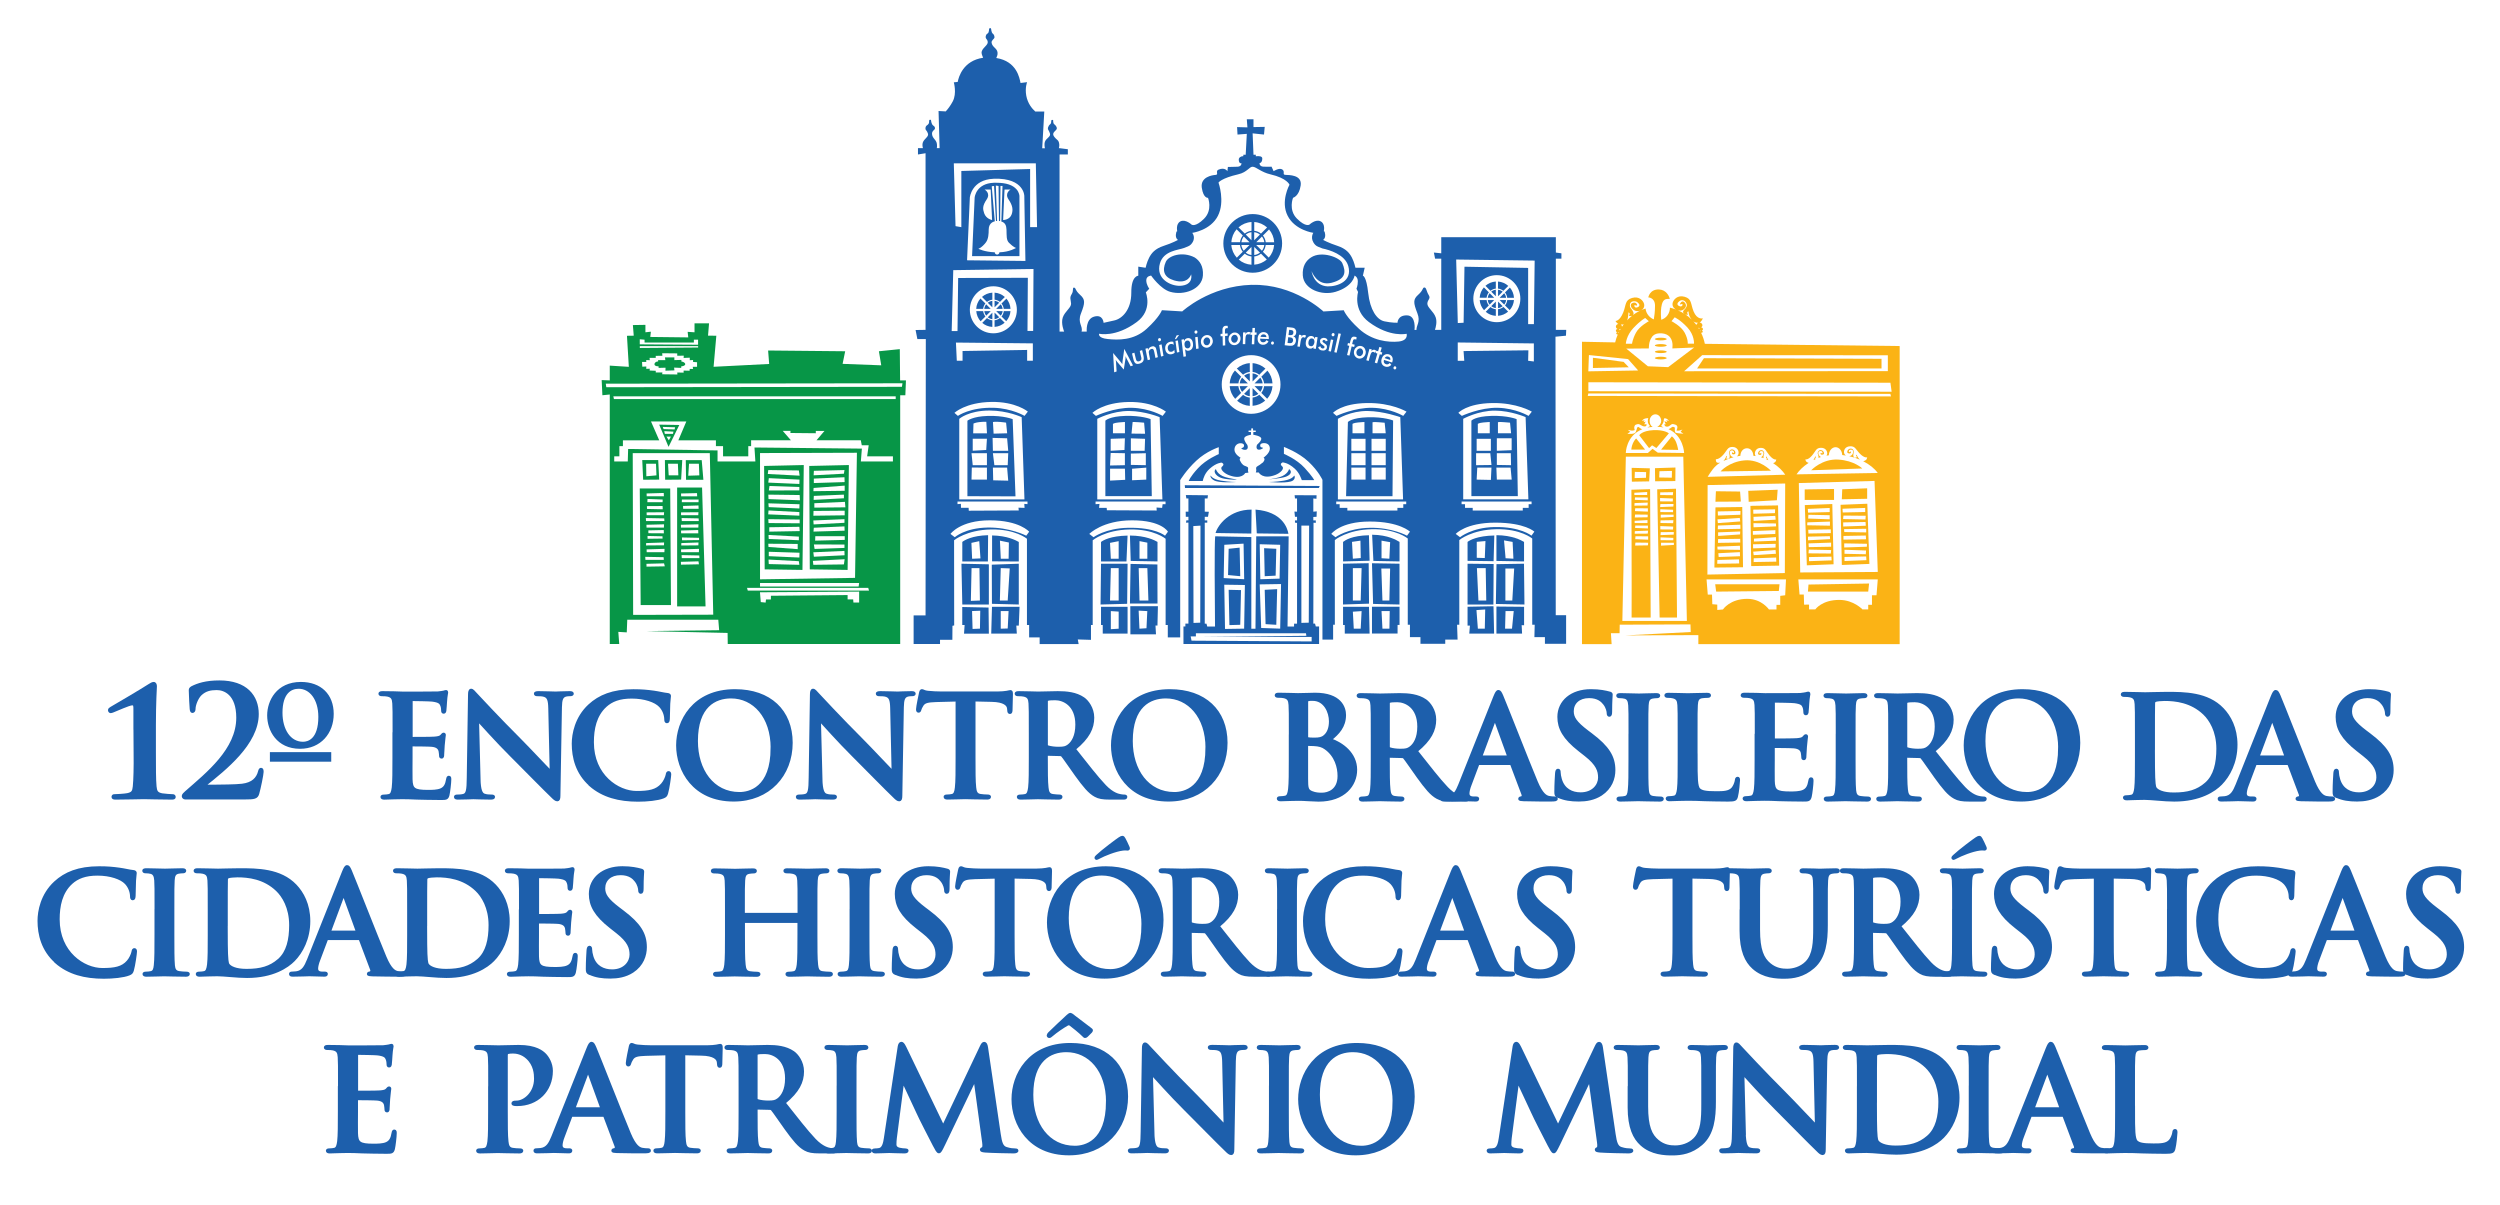 <?xml version="1.0" encoding="UTF-8"?><svg id="Layer_1" xmlns="http://www.w3.org/2000/svg" viewBox="0 0 494.36 238.32"><defs><style>.cls-1{stroke:#1d5fac;stroke-miterlimit:10;stroke-width:.5px;}.cls-1,.cls-2{fill:#1d5fac;}.cls-3{fill:#079647;}.cls-4{fill:#fbb315;}</style></defs><path class="cls-3" d="M134.74,71.48v-.31s-1.39.04-1.39.04v-.54h-1.86l.08.54h-1.44s.02.26.02.26c-.01,0-.02,0-.03,0-.4,0-.71.28-.71.55s.31.41.71.41c.03,0,.07,0,.1,0l.02.32,1.37-.04-.03.59,1.78-.06-.06-.55,1.41.06v-.31c.39-.01.79-.17.79-.43s-.39-.5-.76-.52Z"/><path class="cls-3" d="M177.99,75.22l-.06-6.18-4.13.42.46,2.78-7.64-.29.51-2.49-15.24-.15.21,2.66-10.99.56.54-6.14-1.64-.02.2-2.43h-2.87v1.77l-1.36-.09.12,1.1-7.51-.09.12-1.04-1.08.12v-1.47l-2.48.04.17,2.1-1.34.02.37,6.14-3.77-.24v2.92l-1.6-.06.14,3,1.46-.15v49.34h1.87l-.18-2.4,1.67.1.1-2.5h18l.17,2.07-14.4.18,16.07.36.03,2.19h34.1v-49.19h1.02l.12-2.94h-1.14ZM126.52,67.09l.94.08v.57h9.75v-.57h.83v1l-11.53-.08v-1ZM126.52,68.44h11.53v.28l-11.53.09v-.37ZM137.04,72.96h-.65l-.03.35-1.18-.03v.41l-1.26-.03.03.39-3.01-.04.05-.36h-1.32v-.33l-1.22-.05.05-.36-.7.03v-.47s-.79.04-.79.04l-.05-.94h.84s-.01-.38-.01-.38l.7.04-.04-.46h1.22v-.4l1.32-.02-.05-.5,2.98.03v.47l1.3-.02-.04.45,1.22-.05v.5s.65-.04.65-.04v.38s.79.06.79.06v.9h-.85s.06.43.06.43ZM125.2,121.59l-.08-31.99h15.24l.68,31.95-15.84.04ZM169.89,119.15h-1.13l-.05-.62h-1.1v-.86l-15.17.14v.73h-.97l-.07.62-.96-.1-.16-1.94,19.61-.13v2.17ZM147.87,116.79l-.15-.54h23.97l.15.54h-23.97ZM169.89,115.28l-.1.7h-19.5v-.7h19.61ZM150.29,114.56v-24.97l19.16-.06-.37,24.74-18.78.29ZM176.58,91.25h-6.35l.2-2.54-21.24-.22.18,2.76h-7.48v-2.18s-17.68-.29-17.68-.29l-.07,2.47h-2.68v-1.01h1.02v-2.02h.7v-1.15h7.18l-1.63-3.73h6.99l-1.58,3.73h7.43v1.15h1.41v2.02h4.99s0-2.02,0-2.02h.56v-1.16h7.87l-1.62-1.86h1.54s-.02.42-.02.42l5.02.05v-.46h1.72s-1.58,1.85-1.58,1.85h8.76l.19.99h1.37l-.31,2.19h5.1v1.01ZM177.12,78.91h-55.72l-.12-.54h55.84v.54ZM178.35,76.49l-58.46.08-.1-.7,58.67-.08-.11.7Z"/><path class="cls-3" d="M133.9,96.4h4.93l.69,23.51h-5.62v-23.51ZM137.83,97.51l-3.16.07.02.56h3.17s-.03-.64-.03-.64ZM138.15,98.78h-3.31s-.02.53-.02.53h3.31s.02-.53.02-.53ZM138.12,99.95l-3.05.1.02.56h3.06s-.03-.66-.03-.66ZM138.12,101.29l-3.46.03.02.56h3.4s.03-.59.03-.59ZM138.15,102.51l-3.37-.07.04.6h3.36s-.03-.53-.03-.53ZM138.12,103.68l-3.48.09.02.56h3.43s.03-.66.03-.66ZM138.06,104.81l-3.39.1.02.56h3.4s-.03-.67-.03-.67ZM138.23,106.35l-3.38-.07.02.56,3.38-.04-.02-.45ZM138.12,107.27l-3.39.12-.02.48,3.39-.03.02-.56ZM138.23,108.53l-3.56.11.02.56h3.51s.03-.67.03-.67ZM138.28,109.84l-3.5-.07.04.6h3.49s-.03-.53-.03-.53ZM138.12,111l-3.48.1.02.56,3.55-.07-.09-.59Z"/><path class="cls-3" d="M126.51,96.59h6.02l.15,23.06h-5.99l-.18-23.06ZM131.25,97.48l-3.39.1.02.56h3.4s-.03-.67-.03-.67ZM131.05,98.78l-3.01-.12-.03.65h3.01s.02-.53.02-.53ZM131.02,100.06l-3.1.02.02.56,3.11.07-.03-.65ZM131.32,101.29l-3.46.03.02.56h3.4s.04-.59.04-.59ZM131.35,102.51l-3.64-.07.04.6h3.63s-.03-.53-.03-.53ZM131.31,103.68l-3.48.09.02.56h3.43s.03-.66.03-.66ZM131.25,104.81l-3.05.07.02.56,3.06.02-.03-.65ZM130.99,106.05l-2.95-.07.02.56,2.96-.04-.02-.45ZM131.31,107.27l-3.54.12-.02.47,3.55-.03.02-.56ZM131.42,108.53l-3.56.11.02.56h3.5s.03-.67.03-.67ZM131.23,110.18l-3.64-.07.04.6h3.63s-.03-.53-.03-.53ZM131.31,111.4l-3.48.09.02.56,3.61-.06-.15-.6Z"/><path class="cls-3" d="M138.76,90.99l.33,3.89h-3.43l-.05-3.89h3.15ZM138.29,94l-.09-2.3h-1.95l-.15,2.37,2.2-.07Z"/><path class="cls-3" d="M134.91,90.99l-.22,3.85-3.16.03-.05-3.89h3.43ZM134.14,94l-.09-2.3h-1.95l.13,2.3h1.91Z"/><path class="cls-3" d="M130.16,90.99l.19,3.85-3.17.03-.18-3.89h3.15ZM129.81,94l-.09-2.3h-1.95l.04,2.48,2.01-.18Z"/><path class="cls-3" d="M160.13,112.59l-.11-20.45,7.84-.18-.25,20.74-7.48-.11ZM160.94,93.1l-.05.89,5.99-.32.11-.72-6.05.15ZM160.93,94.65v.87s6.09-.19,6.09-.19l-.03-.96-6.06.27ZM167.03,96.03l-6.14.46-.05.64,6.19-.08v-1.03ZM160.93,98.06l-.04.79,5.99-.32v-.72s-5.95.25-5.95.25ZM161.03,99.51v.87s6.14-.06,6.14-.06l-.09-1.08-6.05.27ZM167.03,100.99l-6.16.05-.03.94,6.19-.08v-.92ZM160.83,102.92l.06.78,6.1-.32v-.72l-6.16.26ZM160.93,104.36l-.07.76,6.16-.18-.03-.85-6.06.27ZM167.03,106.03h-5.81s-.03.88-.03.88l5.85-.15v-.73ZM160.94,107.66l.14.89,5.91-.2v-.67l-6.05-.02ZM160.83,109.21l.11.88,6.07-.29-.03-.86-6.16.27ZM167.03,110.58l-6.29.33.09.78,6.05-.08.14-1.03Z"/><path class="cls-3" d="M151.21,112.59l-.11-20.45,7.84-.18-.26,20.74-7.47-.11ZM158.07,111.69l-.11-.72-5.99-.32.05.89,6.05.15ZM158.07,110.26l.03-.96-6.08-.19v.87s6.04.27,6.04.27ZM157.74,107.56l-5.82-.04.05.64,5.77.43v-1.03ZM157.97,106.83v-.72s-6-.32-6-.32l.04.79,5.96.25ZM158.14,105.03l-.07-.86-5.95.09v.87s6.01-.11,6.01-.11ZM158.12,102.74l-6.19-.08.04.77,6.16.05v-.75ZM158.07,101.98v-.72s-6.1-.32-6.1-.32l-.06.77,6.16.26ZM158.07,100.56l.03-.85-6.16-.18.07.75,6.05.27ZM158.12,97.89l-6.19-.08.04.88,6.21.24-.05-1.04ZM158.07,96.97v-.67s-5.91-.2-5.91-.2l-.13.89,6.05-.02ZM158.07,95.7l.03-.86-6.07-.29-.11.88,6.16.27ZM157.97,93.03l-6.05-.08-.09.78,6.29.33-.15-1.03Z"/><path class="cls-3" d="M130.35,83.97l1.85,4.39,2.13-4.32-3.98-.07ZM132.26,87.07l-.47-.73h.88l-.41.73ZM133.08,85.8h-1.61l-.12-.54,1.82.09-.09.45ZM131.25,84.85c-.06,0-.2-.43-.2-.43l2.45.07-.1.43s-2.09-.07-2.15-.07Z"/><path class="cls-2" d="M247.44,105.51l.05-4.74c-4.37,0-6.66,3.02-7.12,4.63l7.06.11Z"/><path class="cls-2" d="M195.28,82.25c-2.93.09-3.98.94-3.98.94v14.93l9.51.03-.56-15.26s-1.75-.74-4.97-.64ZM195.16,94.84h-3.05l.06-2.39,2.99.02v2.37ZM195.16,91.99h-2.81l-.24-2.37h3.05v2.37ZM195.02,88.98l-2.67.15v-2.37h2.81l-.14,2.22ZM192.44,85.68l.06-1.93s.47-.21,1.14-.28c.92-.1,1.4-.06,1.4-.06l.13,2.28h-2.72ZM197.83,83.44c1.1.09,1.12.15,1.12.15l.21,2.09-2.68.07-.13-2.3s.39-.1,1.49-.01ZM196.4,94.98l-.06-2.51h2.81l.22,2.58-2.97-.07ZM199.27,91.99h-2.64l-.29-2.37h3.03l-.1,2.37ZM196.34,89.14l-.06-2.55,2.87.08.22,2.47h-3.03Z"/><path class="cls-2" d="M248.52,105.48l6.26.08c-.2-1.17-1.23-4.37-6.51-4.79l.25,4.71Z"/><path class="cls-2" d="M222.97,105.91c-3.4.07-4.84.94-5.25,1.26v3.86h5.03l.22-5.12h0ZM221.21,110.48h-1.55l-.16-3.13,1.71-.34v3.48Z"/><path class="cls-2" d="M228.96,119.87h-5.45l.02,5.57h5.06l-.1-1.74h.39l.09-3.83ZM226.72,124.23l-1.4.09-.16-3.57,1.71.09-.16,3.39Z"/><path class="cls-2" d="M223.59,110.92l5.3.1v-3.86c-.56-.32-2.28-1.24-5.45-1.26l.15,5.02ZM225.33,107l1.55.31v3.17h-1.55v-3.48Z"/><path class="cls-2" d="M217.63,119.54l5.26-.14.08-7.93h-5.25l-.09,8.07ZM219.66,112.34h1.55v6.41h-1.71l.16-6.41Z"/><path class="cls-2" d="M222.97,125.29v-5.3h-5.25v3.6h.34v1.7h4.91ZM219.66,120.84l1.55.1v3.38l-1.55.1v-3.57Z"/><polygon class="cls-2" points="234.33 96.5 260.8 96.5 260.96 96.1 234.28 95.95 234.33 96.5"/><path class="cls-2" d="M250.9,95.31s3,.28,4.36-.1c.91-.25.85-1.06.65-1.17,0,0-.26.7-2.01,1-1.75.29-3.01.27-3.01.27Z"/><path class="cls-2" d="M244.6,94.81s-1.29-.16-2.3-.46c-1.61-.49-1.86-1.59-1.86-1.59-.55.35-.18,1.26.95,1.71.85.34,2.85.46,3.2.34Z"/><path class="cls-2" d="M228.89,119.36l-.02-7.74-5.31-.11-.12,7.84h5.45ZM226.88,112.34l.21,6.41h-1.76l-.16-6.41h1.71Z"/><path class="cls-2" d="M239.42,94.04c-.2.12.14.85,1.04,1.11,1.36.38,3.98.16,3.98.16,0,0-1.26.02-3.01-.27-1.75-.29-2.01-1-2.01-1Z"/><path class="cls-2" d="M254.9,92.76s-.24,1.1-1.86,1.59c-1.01.31-2.3.46-2.3.46,0,0,2.67-.2,3.58-.56,1.13-.45,1.13-1.13.58-1.49Z"/><path class="cls-2" d="M195.54,125.29l-.06-5.15-5.2-.11v3.56s.47,0,.47,0l-.12,1.71h4.91ZM193.84,120.77l-.06,3.54-1.46.06-.1-3.54,1.62-.06Z"/><path class="cls-2" d="M190.29,107.16v3.86h5.06s.04-5.19.04-5.19c-3.21.08-4.69,1.01-5.1,1.33ZM192.23,110.48l-.14-3.13,1.55-.34.24,3.41-1.65.07Z"/><path class="cls-2" d="M190.29,119.54h5.25v-7.95l-5.42-.12.17,8.07ZM192.13,112.34h1.55l.09,6.41-1.79.07.14-6.48Z"/><path class="cls-2" d="M196.15,119.4l5.31.14v-8.07l-5.34.19.03,7.74ZM197.89,112.34l1.78.06-.4,6.35h-1.55l.17-6.41Z"/><path class="cls-2" d="M201.07,125.29l-.1-1.58h.49l.15-3.72h-5.45l-.15,5.3h5.06ZM197.89,120.84h1.55l-.17,3.44-1.38.04v-3.48Z"/><path class="cls-2" d="M201.46,107.17c-.56-.32-2.28-1.24-5.28-1.29v5.12l5.28.03v-3.86ZM199.45,110.48h-1.55l-.17-3.57,1.77.37-.05,3.2Z"/><path class="cls-2" d="M198.04,62.58l.93.93c.48-.54.79-1.23.85-1.99h-1.33c-.04.4-.2.77-.44,1.06Z"/><path class="cls-2" d="M194.86,60.02l-.99-.99c-.48.56-.79,1.27-.83,2.05h1.37c.04-.4.2-.76.44-1.06Z"/><path class="cls-2" d="M196.67,61.83v1.28c.34-.04.65-.18.91-.38l-.91-.91Z"/><path class="cls-2" d="M195.01,62.43l.91-.91h-1.28c.04.34.18.65.38.91Z"/><path class="cls-2" d="M195.01,60.17c-.2.26-.34.57-.38.91h1.28l-.91-.91Z"/><path class="cls-2" d="M197.73,62.89c-.3.24-.66.4-1.06.44v1.31c.76-.05,1.45-.35,1.99-.83l-.93-.93Z"/><path class="cls-2" d="M197.89,62.43c.2-.26.34-.57.38-.91h-1.28l.91.91Z"/><path class="cls-2" d="M197.89,60.17l-.91.91h1.28c-.04-.34-.17-.65-.38-.91Z"/><path class="cls-2" d="M196.67,59.49v1.28l.91-.91c-.26-.2-.57-.33-.91-.38Z"/><path class="cls-2" d="M198.7,58.73c-.55-.49-1.25-.81-2.03-.86v1.39c.4.04.77.2,1.06.44l.97-.97Z"/><path class="cls-2" d="M198.48,61.08h1.34c-.04-.77-.34-1.48-.81-2.03l-.97.97c.24.3.4.66.44,1.06Z"/><path class="cls-2" d="M194.42,61.52h-1.37c.06.77.37,1.47.86,2.01l.95-.95c-.24-.3-.4-.67-.44-1.06Z"/><path class="cls-2" d="M194.22,63.84c.55.47,1.24.76,2.01.81v-1.31c-.4-.04-.77-.2-1.06-.44l-.94.95Z"/><path class="cls-2" d="M195.17,59.71c.3-.24.66-.4,1.06-.44v-1.4c-.79.05-1.5.36-2.05.85l.99.99Z"/><path class="cls-2" d="M196.23,63.11v-1.28l-.91.91c.26.2.57.34.91.38Z"/><path class="cls-2" d="M196.23,60.77v-1.28c-.34.04-.65.18-.91.38l.91.91Z"/><path class="cls-2" d="M245.43,74.49l-1.23-1.23c-.6.69-.98,1.58-1.03,2.56h1.72c.05-.5.25-.95.55-1.33Z"/><path class="cls-2" d="M245.62,77.49l1.14-1.13h-1.61c.05.42.22.81.47,1.13Z"/><path class="cls-2" d="M245.62,74.68c-.25.32-.42.71-.47,1.13h1.61l-1.14-1.13Z"/><path class="cls-2" d="M247.69,78.62v1.63c.95-.07,1.81-.44,2.49-1.03l-1.16-1.16c-.37.3-.83.5-1.33.55Z"/><path class="cls-2" d="M247.69,76.75v1.6c.43-.05.81-.22,1.14-.47l-1.14-1.13Z"/><path class="cls-2" d="M249.21,77.49c.25-.32.42-.71.47-1.13h-1.6l1.13,1.13Z"/><path class="cls-2" d="M247.69,73.83v1.6l1.14-1.13c-.32-.25-.71-.42-1.14-.47Z"/><path class="cls-2" d="M244.88,76.36h-1.71c.07.96.47,1.83,1.08,2.51l1.18-1.18c-.3-.37-.5-.83-.55-1.33Z"/><path class="cls-2" d="M249.41,74.49c.3.37.5.83.55,1.33h1.67c-.05-.97-.42-1.84-1.01-2.53l-1.21,1.21Z"/><path class="cls-2" d="M249.41,77.69l1.16,1.16c.6-.67.98-1.53,1.06-2.48h-1.67c-.05.5-.25.95-.55,1.33Z"/><path class="cls-2" d="M247.14,78.35v-1.6l-1.13,1.13c.32.25.71.42,1.13.47Z"/><path class="cls-2" d="M247.14,75.43v-1.6c-.43.05-.81.22-1.13.47l1.13,1.13Z"/><path class="cls-2" d="M249.21,74.68l-1.13,1.13h1.6c-.05-.42-.22-.81-.47-1.13Z"/><path class="cls-2" d="M244.63,79.25c.68.58,1.55.95,2.51,1.01v-1.64c-.5-.05-.96-.25-1.33-.55l-1.18,1.18Z"/><path class="cls-2" d="M245.81,74.1c.37-.3.83-.5,1.33-.55v-1.74c-.98.06-1.87.45-2.57,1.06l1.24,1.23Z"/><path class="cls-2" d="M250.23,72.89c-.68-.61-1.57-1.01-2.54-1.08v1.74c.5.05.96.25,1.33.55l1.21-1.21Z"/><path class="cls-2" d="M299.9,82.88s-1.75-.73-4.97-.64c-3.22.09-3.97.94-3.97.94v14.93h9.18l-.24-15.23ZM292.22,83.83s.17-.2,1.1-.29c.92-.09,1.27-.09,1.27-.09v2.22h-2.36v-1.85ZM292,86.77h2.81v2.37h-2.81v-2.37ZM294.81,94.9l-2.81-.06.12-2.37h2.81l-.12,2.43ZM291.89,91.99v-2.37h2.81l.23,2.33-3.04.04ZM296.2,83.49s.2-.09,1.3,0l1.1.09.21,2.09h-2.6v-2.18ZM295.99,89.62h2.76l.05,2.37-2.81-.05v-2.32ZM295.99,94.84l-.09-2.37h2.81l.22,2.37h-2.93ZM298.92,89.02l-2.93.12v-2.48h2.93v2.37Z"/><path class="cls-2" d="M270.51,82.51c-3.22.09-3.97.94-3.97.94l-.36,14.67h9.18l.12-14.97s-1.75-.73-4.97-.64ZM267.44,83.83s.17-.2,1.1-.29c.92-.09,1.27-.09,1.27-.09v2.22h-2.36v-1.85ZM270.03,94.84h-2.81v-2.37h2.81v2.37ZM270.03,91.99h-2.81v-2.37h2.81v2.37ZM270.03,89.14h-2.81v-2.37h2.81v2.37ZM274.02,94.84h-2.81v-2.37h2.81v2.37ZM274.02,91.99h-2.81v-2.37h2.81v2.37ZM274.02,89.14h-2.81v-2.37h2.81v2.37ZM271.41,85.68v-2.18s.21-.09,1.3,0l1.1.09.21,2.09h-2.6Z"/><path class="cls-2" d="M227.53,82.88s-1.75-.73-4.97-.64c-3.22.09-3.98.94-3.98.94v14.93h9.18l-.24-15.23ZM220.08,83.83s.17-.2,1.1-.29c.92-.09,1.27-.09,1.27-.09v2.22h-2.37v-1.85ZM219.63,86.77l2.81-.09-.08,2.3-2.73.16v-2.37ZM219.63,89.57l2.81.05v2.37l-2.94.06.13-2.48ZM219.51,95.04v-2.37h2.94l.05,2.21-2.99.16ZM223.97,83.46s.07-.06,1.17.03l1.1.09.19,2.19-2.68-.03.22-2.28ZM223.62,86.68l2.81.09-.08,2.37h-2.73v-2.46ZM223.62,89.69l2.96-.07v2.37l-2.96-.06v-2.23ZM226.67,94.84l-2.81.13v-2.28l2.81-.22v2.37Z"/><path class="cls-2" d="M271.3,111.38l.22,8.04,5.22.12v-8.07l-5.44-.09ZM274.74,118.75h-1.37l-.22-6.33h1.74l-.15,6.33Z"/><path class="cls-2" d="M270.65,111.37l-5.08.1v8.07l5.15-.17-.07-8.01ZM269.07,118.75h-1.55v-6.41h1.73l-.18,6.41Z"/><path class="cls-2" d="M271.3,119.98v5.3h5.06v-1.7h.39v-3.6h-5.45ZM274.74,124.32h-1.37l-.18-3.48h1.62l-.06,3.48Z"/><path class="cls-2" d="M270.83,125.29l-.12-5.3h-5.13v3.6h.34v1.7h4.91ZM269.25,120.84l-.18,3.48h-1.37l-.18-3.36,1.73-.12Z"/><path class="cls-2" d="M271.33,105.75l.25,5.17,5.17.1v-3.86c-.56-.32-2.25-1.39-5.42-1.42ZM274.74,110.48l-1.55-.09v-3.48l1.7.3-.15,3.27Z"/><path class="cls-2" d="M270.7,105.84c-3.4.07-4.71,1-5.12,1.32v3.86l5.25-.14-.13-5.04ZM267.52,110.48l-.17-3.33,1.67-.24.06,3.44-1.55.13Z"/><path class="cls-2" d="M301.37,111.47l-5.45.09-.12,7.87,5.65.11-.09-8.08ZM299.05,118.75h-1.37v-6.33h1.74l-.37,6.33Z"/><path class="cls-2" d="M290.2,111.47v8.07h5.11l.05-8.01-5.16-.06ZM292.35,118.75l-.3-6.41h1.74l.11,6.41h-1.55Z"/><path class="cls-2" d="M301.38,123.64v-3.65s-5.47-.05-5.47-.05v5.35h5.07l-.08-1.67.48.02ZM298.99,124.32h-1.37l.09-3.48h1.62l-.34,3.48Z"/><path class="cls-2" d="M295.45,125.29l-.12-5.41-5.13.1v3.73h.47s-.13,1.58-.13,1.58h4.91ZM293.69,120.52l-.08,3.8h-1.37l-.28-3.68,1.73-.12Z"/><path class="cls-2" d="M295.91,105.83v5.09s5.46.1,5.46.1v-3.86c-.56-.32-2.29-1.31-5.46-1.33ZM297.72,110.39l-.31-3.53,1.7.3.16,3.32-1.55-.09Z"/><path class="cls-2" d="M290.2,107.16v3.74l5.15.07.14-5.08c-3.4.07-4.88.95-5.29,1.27ZM293.61,110.35l-1.59-.05v-3.16l1.72-.15-.13,3.36Z"/><path class="cls-2" d="M294.57,60.24l.9-.91h-1.28c.04.34.17.65.38.91Z"/><path class="cls-2" d="M295.79,60.92v-1.29l-.91.91c.26.2.57.34.91.38Z"/><path class="cls-2" d="M293.97,59.33h-1.37c.06.77.37,1.47.86,2.01l.95-.95c-.24-.3-.4-.66-.44-1.06Z"/><path class="cls-2" d="M293.78,61.65c.54.47,1.24.76,2.01.81v-1.31c-.4-.04-.77-.2-1.06-.44l-.94.95Z"/><path class="cls-2" d="M297.45,57.98l-.91.91h1.28c-.04-.34-.17-.65-.38-.91Z"/><path class="cls-2" d="M294.73,57.51c.3-.24.66-.4,1.06-.44v-1.4c-.79.05-1.5.36-2.05.85l.99.99Z"/><path class="cls-2" d="M295.79,58.58v-1.29c-.34.04-.65.18-.91.38l.91.91Z"/><path class="cls-2" d="M294.57,57.98c-.2.26-.34.57-.38.91h1.28l-.9-.91Z"/><path class="cls-2" d="M298.04,58.89h1.34c-.04-.77-.34-1.48-.81-2.03l-.97.97c.24.3.4.66.44,1.06Z"/><path class="cls-2" d="M298.26,56.54c-.55-.49-1.25-.81-2.04-.87v1.4c.4.04.77.2,1.06.44l.97-.97Z"/><path class="cls-2" d="M297.45,60.24c.2-.26.33-.57.37-.91h-1.28l.91.91Z"/><path class="cls-2" d="M297.6,60.39l.93.93c.48-.54.79-1.23.85-1.99h-1.33c-.04.4-.2.77-.44,1.06Z"/><path class="cls-2" d="M294.42,57.82l-.99-.99c-.48.55-.79,1.27-.83,2.05h1.37c.04-.4.2-.77.44-1.06Z"/><path class="cls-2" d="M297.29,60.7c-.3.24-.66.4-1.06.44v1.31c.76-.05,1.45-.36,1.99-.83l-.93-.93Z"/><path class="cls-2" d="M296.23,59.64v1.29c.34-.04.65-.18.91-.38l-.91-.91Z"/><path class="cls-2" d="M296.23,57.29v1.29l.91-.91c-.26-.2-.57-.34-.91-.38Z"/><path class="cls-2" d="M201.05,37.48c-.74-.89-2.09-1.34-4.01-1.34-.17,0-.34,0-.52,0-3.5.14-3.78,2.83-3.79,2.94l-.51,11.57h9.37v-11.9s-.02-.64-.54-1.28ZM198.64,37.48h1.19s-1.25.7-.4,1.95c.85,1.25.91,2.07.63,2.93-.38,1.15-1.7,1.15-1.7,1.15l.28-6.03ZM194.71,37.48h1.19l.28,6.03s-1.18-.2-1.57-1.35c-.29-.85-.35-1.47.5-2.72.85-1.26-.4-1.95-.4-1.95ZM197.63,49.89h0c0,.25-.2.45-.46.45s-.46-.2-.46-.45c0,0,0,0,0,0-2.01-.06-3.25-.7-3.25-.7,0,0,.62-.13,1.49-1.25.52-.67.56-1.76.56-2.55,0-1.45,1.21-1.62,1.21-1.62,0,0-.59-6.83-.61-6.9-.01-.07.46-.09.46-.09l.38,6.92h.22s-.25-7.01-.25-7.01l.54.09.08,6.91.23.03.07-6.95h.4l-.23,7.03c.76.23.99.79,1.02,1.62.04,1.17-.06,2.05.51,2.61.92.9,1.38,1,1.38,1,0,0-1.28.8-3.29.86Z"/><polygon class="cls-2" points="242.96 108.52 242.84 113.71 245.25 113.94 245.13 108.29 242.96 108.52"/><polygon class="cls-2" points="252.25 113.83 252.38 108.52 249.97 108.4 250.09 113.94 252.25 113.83"/><polygon class="cls-2" points="252.38 123.55 252.55 116.5 250.09 116.63 250.26 123.42 252.38 123.55"/><polygon class="cls-2" points="245.25 123.55 245.4 116.69 242.96 116.63 243.11 123.61 245.25 123.55"/><path class="cls-2" d="M260.19,123.88l-.15-.57h-.34l.04-19.95.45.03v-.49s-.49,0-.49,0v-.67l.64-.04.04-1.07-.68.06v-2.61l.62.06.02-.69-4.34-.02.07.65h.41v2.61l-.52-.02.11,1.03h.41v.71h-.41v.45l.41.05v19.92h-.59v.57h-1.29l.22-17.84h-6.41l-.15,18.28h-.82v-18.13l-7.15-.15c-.16,1.4-.09,12.77-.03,17.84h-1.54l-.15-.57h-.34v-19.97h.5v-.45h-.5v-.71h.64l.17-.99-.81-.02v-2.61h.55l.08-.63-4.37-.05.1.68h.41v2.61h-.54s.02,1.02.02,1.02h.52s0,.7,0,.7h-.41l-.07.46.48-.02v19.97h-.6v.57h-.38v3.47h26.82v-3.47h-.66ZM257.34,103.94h1.53l-.07,19.19-1.46.04v-19.23ZM253.15,107.73l-.12,6.69-3.81.12-.12-6.92,4.05.11ZM253.32,115.49l-.17,8.82-3.76-.13-.29-8.62,4.22-.07ZM242.1,107.73l3.81-.23.12,7.04-4.05-.23.12-6.57ZM246.17,115.68l-.15,8.63-3.78.06-.15-8.75,4.08.06ZM237.39,103.94l-.05,19.19-1.33.05-.04-19.15,1.42-.09ZM259.36,126.84l-23.74-.15-.17-.84h1.03v-.63h21.77l.07.51-20.76.22h21.81v.89Z"/><path class="cls-2" d="M247.72,42.33c3.21,0,5.81,2.6,5.81,5.8s-2.61,5.8-5.81,5.8-5.81-2.59-5.81-5.8,2.6-5.8,5.81-5.8ZM243.49,47.9h1.72c.05-.5.25-.95.55-1.33l-1.23-1.23c-.6.69-.98,1.58-1.03,2.56ZM245.95,46.77c-.25.32-.42.71-.47,1.13h1.61l-1.14-1.13ZM247.47,47.51v-1.6c-.43.05-.81.22-1.13.47l1.13,1.13ZM248.41,47.9h1.6c-.05-.42-.22-.81-.47-1.13l-1.13,1.13ZM249.15,46.38c-.32-.25-.71-.42-1.14-.47v1.6l1.14-1.13ZM248.41,48.45l1.13,1.13c.25-.32.42-.71.47-1.13h-1.6ZM248.02,48.83v1.6c.43-.05.81-.22,1.14-.47l-1.14-1.13ZM247.47,48.83l-1.13,1.13c.32.25.71.42,1.13.47v-1.6ZM247.08,48.45h-1.61c.05.42.22.81.47,1.13l1.14-1.13ZM244.91,44.96l1.24,1.23c.37-.3.83-.5,1.33-.55v-1.74c-.98.06-1.87.45-2.57,1.06ZM248.02,43.9v1.74c.5.05.96.25,1.33.55l1.21-1.21c-.68-.61-1.57-1.01-2.54-1.08ZM250.95,45.37l-1.21,1.21c.3.37.5.83.55,1.33h1.67c-.05-.97-.42-1.84-1.01-2.53ZM251.95,48.45h-1.67c-.05.5-.25.95-.55,1.33l1.16,1.16c.6-.67.98-1.53,1.06-2.48ZM250.51,51.32l-1.16-1.16c-.37.3-.83.5-1.33.55v1.63c.95-.07,1.81-.44,2.49-1.03ZM247.47,52.35v-1.64c-.5-.05-.96-.25-1.33-.55l-1.18,1.18c.68.58,1.55.95,2.51,1.01ZM244.57,50.96l1.18-1.18c-.3-.37-.5-.83-.55-1.33h-1.71c.07.96.47,1.83,1.08,2.51Z"/><path class="cls-2" d="M235.18,67.48c-.12-.12-.27-.16-.45-.13-.19.03-.32.14-.41.28-.09.15-.11.35-.09.58.03.24.1.43.23.54.13.12.28.16.46.13.19-.03.32-.13.4-.28.09-.16.12-.34.08-.59-.02-.24-.1-.42-.22-.54Z"/><path class="cls-2" d="M249.89,66.12c-.17,0-.3.03-.4.11-.1.08-.18.2-.23.38l1.17.05c-.01-.17-.06-.3-.15-.39-.09-.09-.22-.14-.38-.15Z"/><path class="cls-2" d="M244.12,67.77c.18,0,.34-.09.46-.26.13-.16.19-.34.2-.56,0-.21-.07-.39-.2-.54-.12-.14-.28-.21-.47-.2-.18.01-.34.1-.47.25-.13.16-.19.35-.19.57,0,.22.07.39.19.54.13.14.28.21.47.2Z"/><path class="cls-2" d="M238.6,66.73c-.19.02-.33.11-.45.28-.13.16-.18.35-.17.57.01.21.09.39.22.52.14.14.3.19.48.17.19-.01.34-.11.45-.27.12-.16.18-.36.17-.57,0-.21-.08-.39-.22-.53-.13-.14-.29-.19-.48-.17Z"/><path class="cls-2" d="M255.51,66.84l-.16-.08-.26-.04-.16-.02-.19-.02-.14,1.14.18.02c.18.02.32.03.42.02l.23-.06.18-.18.09-.27-.02-.3-.16-.21Z"/><path class="cls-2" d="M268.69,70.41c.18.05.34.03.5-.09.16-.11.28-.27.33-.48.06-.21.04-.41-.05-.58-.08-.18-.21-.3-.38-.35-.18-.05-.35-.01-.51.1-.16.1-.27.27-.33.47-.06.21-.04.41.04.58.08.19.22.29.39.34Z"/><path class="cls-2" d="M307.6,66.58l2.06-.2.05-1.15h-2.05v-14.08h1.1v-1.06l-1.1-.15v-3.04h-22.66v3.19l-1.46-.15.24,1.21h1.22v14.08h-1.25c.18-.53.45-1.59.15-2.47-.41-1.21-1.69-1.94-1.65-2.75.05-.81.73-.93.27-1.66-.46-.73-.46-1.54-.87-1.5-.41.04-.14.48-1.19,1.42-1.05.93-1,1.58-.18,3.68.67,1.7-.23,2.37-.18,3.28l-.39.02s.38-2.85-1.49-2.89c-1.87-.04-1.87,1.46-1.87,1.46,0,0-1.1.04-2.6-.28-1.51-.32-2.83-2.27-3.2-5.62-.36-3.36-1.05-3.4-1.05-3.4l.36-1.58h-1.83s-.23-1.09-.69-1.98c-.46-.89-1.14-1.78-2.88-2.35-1.74-.57-2.83-1.17-2.83-1.17,0,0,.5-.28.41-1.09-.09-.81-.27-.61-.27-.61,0,0,.37-1.5-.64-1.98-1-.48-2.19.65-2.19.65,0,0-.73.57-2.47-1.17-1.74-1.74-.78-4.13-.78-4.13,0,0,1.19-.28,1.51-2.43.32-2.14-2.33-2.06-3.02-2.1-.69-.04,0-.61-.59-1.05-.59-.44-1.74.32-1.74.32l-.41-.89s-.78.04-1.6,0c-.82-.04-.78-.69-.78-.69,0,0,.55-.04.55-.93,0-.47-.66-.51-1.28-.44v-.3h-.46l-.17-4.23,2.25.24.14-1.52-2.22.04v-1.54h-1.32l.12,1.6-2.04-.06.08,1.48,1.84-.14-.22,4.13h-.47v.28c-.49-.01-.9.29-.9.67,0,.89.54.73.54.73,0,0,.04.65-.78.69-.82.04-1.91.04-1.91.04l-.1.85s-.45-.85-1.74-.32c-.71.29.09,1.01-.59,1.05-.69.04-3.05.41-2.73,2.55.32,2.14,1.23,1.98,1.23,1.98,0,0,.96,2.39-.78,4.13-1.74,1.74-2.47,1.17-2.47,1.17,0,0-1.19-1.13-2.19-.65-1,.49-.64,1.98-.64,1.98,0,0-.18-.2-.27.61-.09.81.41,1.09.41,1.09,0,0-1.1.61-2.83,1.17-1.74.57-2.42,1.46-2.88,2.35-.46.89-.69,1.98-.69,1.98l-1.45-.22v1.8s-1.4-.03-1.38,3.35c.01,3.43-1.86,5.17-3.37,5.49-1.51.32-2.11.47-2.11.47,0,0-.08-1.73-1.86-1.23-1.72.47-1.47,2.97-1.47,2.97h-1.03c.34-1.08-.86-1.7-.11-3.6.82-2.1.87-2.75-.18-3.68-1.05-.93-.78-1.38-1.19-1.42-.41-.04-.01.57-.47,1.29-.46.73-.17,1.05-.12,1.86.05.81-1.23,1.54-1.64,2.75-.41,1.21.27,2.79.27,2.79h-.91V30.55h1.64v-1.04l-1.64-.21h-.13c.04-.21.11-.47.07-.78-.1-.91-.46-.75-1.03-1.53-.58-.78.49-1.13.55-1.56.04-.26-.22-.64-.44-.8-.41-.28-.22-.84-.3-.89-.08-.05-.27-.05-.31,0-.04.05-.06.18-.08.5-.02.29-.3.38-.43.58-.13.2-.25.5-.19.72.06.22.21.28.4.9.18.62-.77.87-1.02,1.63-.11.35-.07.92.02,1.25h-.54l.41-7.27h-1.79c-.62-.56-1.48-1.57-1.77-3.11-.29-1.58.16-2.69.16-2.69l-1.3.16c-.19-.96-.73-4.29-4.79-4.94.08-.25.3-.59.25-1.06-.1-.91-1.02-1.03-1.18-1.95-.08-.49.56-.77.57-1.06.01-.3-.13-.59-.28-.7-.41-.28-.32-1-.43-1.09-.11-.09-.25-.07-.31.03-.06.1-.05.15-.08.46-.06.55-.33.5-.47.69-.13.19-.22.49-.15.7.06.22.36.37.39.8.05.64-.93,1.08-1.18,1.85-.15.45.14.93.26,1.28-3.95.59-4.84,3.8-5.02,4.78l-.77.08s.62,2.17-.2,3.75c-.46.88-1,1.57-1.4,2l-1.42-.08.21,7.34h-.55c.04-.21.06-.48.02-.79-.1-.91-.9-1.07-.97-2-.05-.65.59-.82.58-1.1,0-.29-.07-.38-.35-.58-.4-.29-.43-1.09-.43-1.09-.1-.08-.25-.04-.3-.02-.07.03-.07.18-.09.51-.03.36-.4.55-.53.66-.13.11-.22.47-.16.69.06.22.29.26.48.87.19.62-.79,1-1.03,1.77-.11.35-.06.75.03,1.08h-.98v1.26l1.5-.25v34.93l-1.97.03.35,1.79h1.67l-.05,54.64h-2.36v5.66h5.22v-.83h2.44l.02-2.77.34-.07-.02-16.84s2.44-2.04,7.28-2.14c4.84-.1,7.13,1.84,7.13,1.84v17.05h.43v2.45h2.08v1.32h7.71l-.17-.91,2.61.08v-2.94h.34v-16.75s2.44-2.04,7.29-2.14c4.84-.1,7.13,1.84,7.13,1.84v17.05h.43v2.45h2.45v-31.1s1.18-1.96,3.19-3.84c2-1.88,4.44-2.67,4.44-2.67v1.37s-2.48,1.01-4.11,2.79c-1.63,1.77-1.83,2.53-1.83,2.53h2.77c.1-.51.42-1.56,1.35-2.41,1.35-1.23,2.38-1.23,2.38-1.23,0,0,.72.26.12.76-.6.5.43,1.38,1.3,1.71,2.55.99,3.25-.41,3.25-.41l.64-.08s-.1-.26-.1-.45.07-.21.02-.5c-.05-.29-.67-.29-1.01-.61-.34-.32-.25-.26-.53-.73-.28-.47.08-.64.08-.64,0,0-1.23-.68-1.23-1.6s.72-1.33,1.29-1.28c.56.05.68.35.58.64-.1.29-.35.23-.49.36-.14.14.83.52,1.13.15.29-.37,0-.87,0-.87,0,0-.67-.8-.57-1.29.1-.49,1.34-.67,1.34-.67l-.02-.54h-.48l.02-.29h.51l.02-.42h.34l.02.42h.51l.02.29h-.48l-.02.54s1.47.23,1.58.71c.1.49-.81,1.24-.81,1.24,0,0-.29.5,0,.87.29.36,1.27-.09,1.13-.23-.14-.14-.4,0-.5-.29-.1-.29.02-.59.58-.64.57-.05,1.3.17,1.3,1.09s-1.25,1.79-1.25,1.79c0,0,.36.16.09.64-.27.47-.26.27-.6.59-.34.32-.89.46-.94.74-.05.29.02.3.02.5s-.1.45-.1.45h.58s.75,1.47,3.31.48c.87-.33,1.9-1.21,1.3-1.71-.6-.5.12-.76.12-.76,0,0,1.03,0,2.38,1.23.94.85,1.25,1.9,1.41,2.27h2.45s-.26-.62-1.88-2.4c-1.63-1.78-4.11-2.79-4.11-2.79v-1.37s2.86,1.04,4.86,2.92c2,1.88,2.76,3.59,2.76,3.59v31.59h2.11v-2.94h.34v-16.75s2.44-2.04,7.29-2.14c4.84-.1,7.13,1.84,7.13,1.84v17.05h.43v2.45h2.08v1.32h4.9v-.83h2.44l-.1-2.94h.44s0-16.75,0-16.75c0,0,2.44-2.04,7.29-2.14,4.84-.1,7.13,1.84,7.13,1.84v17.05h.49s-.06,2.45-.06,2.45h2.08v1.32h4.19v-5.66h-2.05l-.05-55.11ZM202.94,105.93s-3.25-1.69-7.68-1.61c-4.43.08-6.46,1.91-6.46,1.91l-.85-.65s1.91-2.69,7.78-2.69,7.78,2.25,7.78,2.25l-.57.79ZM202.62,100.43l-1.22-.04.05.55-9.88.05-.03-.57h-1.51l-.02-.79-.67.06v-.52h13.84v.52l-.63-.05.05.78ZM189.69,98.75v-15.93s1.83-1.64,5.99-1.64c3.59,0,6.35,1.31,6.35,1.31l.55,16.26h-12.88ZM202.61,82.24s-2.54-1.49-6.06-1.6c-4.71-.15-7.13,1.6-7.13,1.6l-.69-.6s2.19-2.07,7.26-2.16c4.89-.09,7.26,1.91,7.26,1.91l-.65.84ZM204.24,71.33h-1.13v-2.13s-12.77.21-12.77.21v1.92h-1.14l-.17-3.59,15.21.16v3.43ZM191.78,61.26c0-2.57,2.08-4.65,4.65-4.65s4.65,2.08,4.65,4.65-2.08,4.65-4.65,4.65-4.65-2.08-4.65-4.65ZM204.31,65.44h-1.13l.07-10.51-13.78.04-.13,10.5h-1.15l.31-12.05,15.87-.23-.07,12.26ZM191.23,51.47l.55-12.42s.33-3.52,4.7-3.7c3.19-.13,4.67.85,5.35,1.67.71.85.72,1.7.72,1.74l.22,12.84-11.53-.13ZM203.7,44.91v-11.49s-13.6.39-13.6.39v11.11l-1.15-.2-.34-12.42h16.22l.24,12.62h-1.37ZM223.17,79.49c4.89-.09,7.38,1.91,7.38,1.91l-.65.84s-2.53-1.51-6.06-1.6c-3.53-.09-7.13,1.6-7.13,1.6l-.69-.6s2.08-2.06,7.15-2.15ZM225.67,70.65l-.29-1.26.47-.16.26,1.11c.1.42.09.76-.02,1.01-.11.24-.34.42-.7.54-.35.11-.63.1-.83-.03-.2-.14-.35-.44-.45-.86l-.26-1.1.47-.16.3,1.26c.05.22.13.36.24.42.1.07.25.07.43.01.19-.07.31-.16.37-.28.06-.12.06-.29.02-.51ZM224.05,72.26l-.48.17-.8-1.55-.09-.21-.1-.24v.26l-.02.27-.34,2.12-1.33-1.55-.14-.19-.13-.19.04.24.03.26.11,1.81-.48.16-.21-3.82,1.52,1.81.11.14.19.26c0-.12.02-.26.04-.43v-.1s.35-2.49.35-2.49l1.72,3.27ZM227.22,70.05l.21,1.04-.48.13-.45-2.26.45-.13.07.37c.06-.18.15-.34.27-.44.11-.1.27-.19.45-.24.16-.04.29-.06.41-.04l.3.17.13.2c.03.08.07.22.11.42l.27,1.36-.48.15-.23-1.16c-.06-.3-.13-.49-.22-.57-.09-.07-.22-.09-.39-.04l-.28.16-.17.24-.03.23c0,.09.02.23.06.4ZM229.54,67.36l-.19.13-.23-.04-.13-.21.04-.25.2-.14.23.04.13.21-.06.26ZM229.7,68.1l.37,2.28-.48.12-.38-2.28.49-.12ZM228.74,100.95l-9.86-.05-.04-.47h-1.51l.09-.78-.78.05v-.52h13.84v.52h-.58l-.1.73-1.1-.07.03.58ZM216.98,98.75v-15.93s2.95-1.58,6.3-1.55c3.16.03,6.03,1.22,6.03,1.22l.55,16.26h-12.88ZM230.38,105.93s-1.92-1.68-7.36-1.56c-4.43.1-6.78,1.86-6.78,1.86l-.84-.65s2.6-2.69,8.47-2.69,7.08,2.25,7.08,2.25l-.57.79ZM232.03,69.93l-.32.11c-.33.07-.62.01-.86-.17-.24-.19-.38-.47-.43-.83-.05-.37.02-.68.2-.95.19-.27.45-.44.81-.52l.31-.03.28.05.08.59-.29-.15h-.33c-.2.03-.34.14-.45.31-.1.16-.14.36-.11.59.03.24.12.41.25.52.14.11.31.14.52.11l.31-.14.21-.26.08.6-.27.18ZM232.74,69.71l-.3-2.3.48-.09.3,2.29-.48.1ZM232.32,67.08l.34-.75.5-.1-.57.79-.27.06ZM235.76,68.87c-.15.26-.38.42-.67.47-.15.03-.28.03-.41-.02l-.33-.24.17,1.38-.49.09-.4-3.38.48-.09.04.38c.04-.16.12-.29.23-.39.11-.1.26-.17.44-.2.28-.05.52.02.72.2.2.19.32.47.36.85.05.38,0,.7-.15.95ZM236.19,65.7l.07-.25.2-.12.23.06.11.22-.07.26-.21.12-.22-.06-.11-.22ZM236.53,69l-.19-2.32.49-.07.19,2.31-.49.08ZM239.75,67.87c-.05.14-.13.29-.23.42-.11.13-.23.24-.37.32-.15.08-.29.13-.44.15-.16.01-.31-.01-.45-.05-.15-.05-.27-.12-.4-.23-.12-.11-.21-.23-.28-.38-.06-.15-.1-.3-.11-.46,0-.17.02-.34.06-.5.05-.16.13-.3.24-.43.11-.12.23-.23.37-.31.14-.08.29-.12.44-.14.16-.02.31,0,.45.04.15.04.28.13.4.23.12.1.21.22.28.38l.12.45c0,.18-.01.34-.06.51ZM241.36,66.49v-.47s.37-.02.37-.02v-.62c-.02-.31.04-.54.16-.7.11-.17.29-.25.54-.26h.17s.17.02.17.02l.02.49-.12-.05h-.12s-.25.12-.25.12c-.05.09-.07.22-.07.4v.56s.53-.03.53-.03v.47s-.51.04-.51.04l.04,1.86-.49.04-.04-1.86-.37.02ZM247.4,81.83c-3.21,0-5.81-2.59-5.81-5.8s2.6-5.8,5.81-5.8,5.81,2.6,5.81,5.8-2.6,5.8-5.81,5.8ZM242.94,67.05c0-.17.03-.34.09-.49.06-.15.14-.29.26-.41l.38-.29c.14-.07.29-.11.45-.11.16,0,.31,0,.46.07.14.06.26.15.38.26.11.11.2.25.26.38.06.15.09.3.09.47,0,.16-.03.33-.09.49-.05.16-.14.3-.25.42-.12.13-.25.23-.4.3-.14.07-.29.11-.45.11-.16,0-.3-.01-.45-.07-.14-.05-.27-.14-.39-.26-.11-.11-.2-.24-.26-.39-.06-.15-.09-.3-.09-.48ZM246.51,65.75l.33-.11h.2s.2.09.2.09l-.19.46-.13-.07-.16-.02c-.16,0-.28.07-.36.22-.07.14-.12.37-.13.71l-.03,1.02h-.49s.06-2.32.06-2.32h.49s-.01.37-.01.37c.05-.16.13-.27.21-.34ZM248.49,65.74l-.02.46h-.37s-.08,1.87-.08,1.87h-.49s.08-1.87.08-1.87h-.37s.02-.47.02-.47h.37s.04-.88.04-.88h.49s-.04.89-.04.89h.37ZM249.33,67.48c.09.13.24.19.41.21.16,0,.3-.03.4-.1.12-.06.21-.18.31-.33l.39.27c-.14.23-.3.39-.49.5-.18.11-.39.16-.63.15-.34-.02-.6-.14-.79-.38-.19-.23-.26-.55-.24-.92.02-.37.15-.66.38-.89.23-.22.5-.33.83-.32.34.02.6.14.78.37.17.22.24.52.22.9v.11s-1.72-.08-1.72-.08c0,.22.04.4.14.52ZM251.33,67.82l.1-.22.22-.09.21.11.06.23-.1.23-.22.08-.21-.11-.06-.23ZM247.5,56.32c-8.33.24-13.72,5.26-13.72,5.26l-4.02-.24s-.45,1.34-3.01,3.68c-2.56,2.35-5.7,2.23-7.71,2.02-2.01-.2-1.7-1.05-1.7-1.05,0,0,3.24.81,7.45-2.31,3.22-2.39,1.79-5.86,1.79-5.86l.68-.73s-.59-.77-.59-1.66.96-.93.96-.93c0,0,1.83,2.64,3.75,3.2,2.75.8,6.31-.49,6.49-3.24.12-1.82-.63-2.9-1.63-3.55-2.49-1.28-5.18-.33-5.71.87-.76,1.72-.38,3.07,1.64,3.67,2.84.85,3.37-1.21,3.37-1.21,0,0,.58,2.16-2.2,2.28-1.96.04-4.84-1.45-3.97-4.44.73-2.52,3.65-2.62,4.72-3.03.6-.23,1.12-.39,1.42-.72,1.14-1.25.25-2.28.25-2.28,0,0,3.61-.49,5.07-3.36,1.46-2.87.12-6.59.12-6.59,0,0,.56-.86,3.9-1.63,1.82-.42,2.19-1.54,2.88-1.5.69.04,1.65,1.08,3.47,1.5,3.34.77,3.79,2.06,3.79,2.06,0,0-1.83,3.28-.36,6.15,1.46,2.87,5.07,3.36,5.07,3.36,0,0-.78,1.12.37,2.37.34.37.86.47,1.43.72,1.42.3,4.45,1.2,5.11,3.47.87,3-2.11,4.07-4.07,4.03-2.79-.12-3.19-3.02-3.19-3.02,0,0,1.07,3.05,3.95,2.31,2.88-.73,2.88-2.17,2.13-3.89-.5-1.14-4.11-2.48-6.17-1.13-1,.64-1.76,1.73-1.64,3.56.18,2.75,3.76,4.07,6.49,3.24,3.48-1.06,3.75-3.2,3.75-3.2,0,0,.64.24.64,1.13s-.27,1.46-.27,1.46l.32.65s-1.07,3.56,2.15,5.95c4.2,3.11,7.45,2.31,7.45,2.31,0,0,.41,1.33-1.6,1.54-2.01.2-5.25-.16-7.81-2.51-2.56-2.34-3.02-3.68-3.02-3.68l-4.02.24s-5.81-5.5-14.14-5.26ZM264.91,100.43v-.73h-.68v-.52h13.84v.52h-.58v.73h-1.16v.52h-9.9v-.52h-1.51ZM264.56,98.75v-15.93s2.5-1.58,5.86-1.55c3.16.03,6.48,1.22,6.48,1.22l.55,16.26h-12.88ZM277.48,82.24s-2.53-1.51-6.06-1.6c-3.53-.09-7.13,1.6-7.13,1.6l-.69-.6s1.61-1.85,6.68-1.94c4.89-.09,7.85,1.7,7.85,1.7l-.65.84ZM263.77,66.46l-.23.05-.19-.14-.04-.26.14-.21.23-.05.19.13.04.25-.13.23ZM264.67,65.91l.48.1-.84,3.74-.47-.11.83-3.73ZM266.44,68.29l.11-.46.36.09.15-.61c.07-.31.18-.52.32-.63.16-.12.35-.14.59-.09l.16.05.15.08-.11.47-.1-.08-.12-.04-.27.06c-.07.06-.12.18-.17.37l-.13.54.5.12-.1.46-.5-.12-.43,1.82-.48-.11.44-1.82-.35-.09ZM268.34,68.57c.14-.08.28-.13.44-.16.15-.02.3-.01.45.03.15.04.29.11.41.21.12.1.21.22.29.37l.14.46c.01.16,0,.33-.04.48-.05.17-.12.32-.21.45-.1.13-.21.23-.35.33-.15.09-.29.13-.45.16-.15.03-.31.02-.45-.03-.15-.04-.28-.11-.4-.21-.12-.1-.22-.22-.3-.36-.07-.15-.12-.3-.14-.47-.01-.15,0-.32.04-.49.04-.16.12-.3.21-.44l.35-.32ZM271.45,69.18l.34-.02.19.08.17.14-.29.39-.11-.11-.15-.06c-.15-.04-.29,0-.39.12-.11.12-.2.34-.29.66l-.27.99-.47-.13.62-2.26.47.13-.1.36c.09-.13.19-.23.29-.28ZM273.34,69.71l-.14.45-.35-.11-.53,1.8-.47-.14.52-1.8-.35-.11.13-.45.36.11.25-.86.47.14-.26.85.36.11ZM273.7,71.71c.06.15.18.25.35.3.14.05.28.06.41.02.12-.04.24-.12.36-.26l.31.38c-.18.19-.38.3-.58.36-.2.06-.42.05-.64-.02-.33-.11-.55-.3-.67-.58-.13-.28-.13-.61-.02-.97.11-.35.29-.61.56-.77.27-.16.56-.19.88-.1.32.11.54.29.66.56.12.27.12.59,0,.96l-.03.1-1.62-.52c-.06.22-.05.4.01.55ZM275.56,72.64l.14-.19.23-.02.17.17v.24s-.14.19-.14.19l-.23.02-.17-.16v-.24ZM256.31,65.81c-.02.19-.08.35-.18.47-.1.12-.22.2-.38.24.18.05.32.15.42.33.09.17.12.37.09.6l-.12.41-.24.32-.36.18c-.14.02-.37.02-.68,0l-.83-.09.45-3.59.83.08c.23.02.4.06.51.09l.27.17.19.34c.04.14.05.29.03.45ZM257.93,66.74l-.16-.05c-.16-.02-.28.04-.38.17-.09.14-.16.37-.21.7l-.15,1.01-.48-.05.33-2.33.48.06-.05.37c.07-.15.16-.25.25-.31l.33-.08.2.05.19.1-.23.43-.13-.08ZM260.19,69l-.49-.08.05-.29c-.11.12-.22.21-.35.26-.13.05-.26.07-.41.04-.3-.04-.51-.19-.65-.42-.14-.25-.18-.57-.11-.96.05-.37.19-.66.4-.86.21-.2.46-.28.74-.25.17.03.32.09.43.19l.21.38.06-.38.48.06-.36,2.32ZM261.81,67.83l.17.11c.17.11.3.24.36.36.06.12.08.26.05.42-.04.23-.15.4-.33.5-.18.1-.4.13-.66.08-.2-.03-.36-.1-.49-.21-.12-.11-.2-.26-.25-.45l.44-.16.12.29.29.15.28-.05.13-.2c.02-.12-.06-.25-.26-.38l-.16-.11c-.21-.14-.34-.27-.42-.4l-.06-.4c.04-.21.14-.36.32-.46.17-.1.37-.14.62-.09.16.02.29.08.39.17l.21.32-.4.21-.09-.2-.21-.1-.23.03-.12.18c-.02.11.08.26.31.39ZM262.7,69.42l.48-2.29.47.09-.47,2.3-.48-.1ZM278.23,105.93s-2.93-1.64-7.35-1.56c-4.43.08-6.79,1.86-6.79,1.86l-.84-.65s1.75-2.45,7.62-2.45,7.94,2,7.94,2l-.57.79ZM302.85,105.93s-2.17-1.81-7.36-1.71c-4.43.09-6.78,2.01-6.78,2.01l-.85-.65s1.96-2.23,7.83-2.23,7.72,1.78,7.72,1.78l-.57.79ZM303.31,67.9v3.58l-1.13-.14.05-2.07-12.82.15.14,1.92h-1.29v-3.62l15.04.19ZM291.34,59.06c0-2.57,2.08-4.65,4.65-4.65s4.65,2.08,4.65,4.65-2.08,4.65-4.65,4.65-4.65-2.08-4.65-4.65ZM289.7,100.43v-.73h-.68v-.52h13.84v.52h-.58v.73h-1.16v.52h-9.9v-.52h-1.51ZM289.34,98.75v-15.93s2.95-1.64,6.31-1.62c3.16.02,6.03,1.28,6.03,1.28l.55,16.26h-12.88ZM302.26,82.24s-2.53-1.51-6.06-1.6c-3.53-.09-7.13,1.6-7.13,1.6l-.69-.6s1.61-1.85,6.68-1.94c4.89-.09,7.85,1.7,7.85,1.7l-.65.84ZM303.31,64.09h-1.13v-11.11l-12.59-.24-.17,11.08-1.15.06-.32-12.56,15.52.21-.15,12.56Z"/><path class="cls-2" d="M255.13,65.24l-.2-.03-.13,1.03.2.03c.25.02.43,0,.55-.06.11-.07.18-.2.21-.37.02-.2-.01-.34-.1-.45-.09-.08-.27-.13-.54-.15Z"/><path class="cls-2" d="M259.45,66.92c-.18-.02-.34.03-.47.15-.12.12-.21.31-.24.55-.04.25-.02.44.06.59.08.15.21.23.4.25.17.03.33-.02.45-.15.13-.14.21-.32.26-.55.04-.23.01-.43-.07-.58-.08-.15-.22-.23-.39-.26Z"/><path class="cls-2" d="M274.87,70.76c-.07-.1-.19-.2-.35-.24-.15-.05-.29-.05-.4,0-.12.05-.22.14-.31.3l1.11.37c.03-.16.01-.31-.05-.43Z"/><polygon class="cls-4" points="351.75 116.86 351.89 115.54 339.17 115.54 339.36 116.99 351.75 116.86"/><path class="cls-4" d="M337.12,67.97c-.16-.77-.41-1.5-.75-2.19.03.01.07.02.1.02.13,0,.24-.1.24-.22,0-.1-.08-.18-.18-.2.13-.05.22-.17.22-.3,0-.18-.16-.32-.36-.34.15-.1.25-.25.25-.43,0-.28-.24-.5-.55-.53.34-.16.65-.83.65-.83,0,0-1.14.36-1.85-1.38-.61-1.52-.31-2.46-1.75-2.88-1.45-.43-2.24.61-2.38,1.19-.14.6.18,1.06.63,1.32-.38-.15-.77-.27-1.17-.36h0c0,1.14-.73,2.1-1.72,2.39,0,0-.38-3.31.69-3.97.36-.22.99-.15.99-.15-.12-.64-.75-1.82-2.13-1.87-1.84-.06-2.11,1.57-2.11,1.57,0,0,1.33,0,1.33,1.65,0,1.18-.15,2.21-.24,2.7-.84-.33-1.55-1.17-1.63-2.15-.91.29-1.75.73-2.5,1.29.06-.07.11-.15.13-.26.05-.33-.47-1.01-.47-1.01,0,0-.26-.22-.26-.55,0-.28-.01-.43.22-.69.23-.26.85-.33,1.27-.02.41.31.62.75.03.99-.59.25-.72-.34-.6-.4.13-.07.23.07.35.08.12.01.16-.17.16-.17,0,0-.22-.74-1.03-.3-.29.16-.39.73.36,1.32.76.58,2.33.05,2.05-1.18-.13-.58-.93-1.62-2.38-1.19-1.45.43-1.14,1.36-1.75,2.88-.7,1.74-1.53,1.67-1.53,1.67,0,0,.25.44.57.59-.28.04-.49.26-.49.52,0,.2.13.38.32.47-.18.03-.32.16-.32.33s.13.29.31.33c-.13,0-.24.1-.24.21s.11.22.24.22c.03,0,.05,0,.07-.01-.22.51-.39,1.03-.52,1.58l-6.56-.13v59.79h5.86l-.14-2.16h1.71l.03-1.68,13.99-.06.05,1.51-12.99.67,14.5-.06v1.78s39.81,0,39.81,0v-58.94l-38.56-.44ZM336.61,70.23l36.7.02v3.14l-40.28.02,3.57-3.18ZM336.34,65.41s-.07.07-.09.12c-.03-.06-.07-.12-.1-.18.05.04.12.06.19.07ZM336.05,64.85s.03,0,.05,0c-.07.06-.11.14-.11.23-.05-.09-.11-.18-.16-.26.07.02.14.04.22.04ZM335.82,63.83c-.2.07-.34.24-.36.44-.19-.26-.4-.5-.61-.73.25.19.54.29.98.29ZM333.63,61.86c.01-.24.25-.3.25-.3,0,0,.08.82.33,1.19.11.16.21.31.31.44-.4-.38-.82-.74-1.28-1.05.18.1.37.15.47.09.19-.11-.08-.13-.07-.38ZM332.09,59.55c.41-.31.88-.21,1.12.05.23.26.36.47.36.74,0,.33-.35.74-.35.74,0,0-.57.46-.37.74.07.1.17.19.28.26-.42-.27-.87-.51-1.33-.71.39.1.81.07,1.1-.16.76-.58.45-1.15.24-1.38-.56-.6-.92.23-.92.23,0,0-.02.17.11.15.12-.01.22-.15.34-.08.13.07,0,.65-.6.4-.59-.25-.38-.68.03-.99ZM331.16,62.75s1.06.45,2.5,1.99c1.44,1.54,1.32,3.22,1.32,3.22h-1.24s.1-.83-.6-2.16c-.7-1.33-2.61-2.29-2.61-2.29l.62-.76ZM326.64,66.64c.31-.4.77-.7,1.47-.73.8-.03,1.36.14,1.75.42.2.14.35.3.47.48.6.88.36,2.09.36,2.09l4.31-.18-5.13,3.88-4.01-.17-4.27-3.49,4.46-.04s-.07-1.37.61-2.25ZM321.74,63.34c.24-.38.28-1.56.28-1.56,0,0,.23.05.24.3,0,.24-.26.27-.07.38.11.07.37.07.57-.04-.37.29-.71.6-1.03.94,0,0,0-.01.01-.02ZM323.01,64.85c1.44-1.53,2.32-1.97,2.32-1.97l.72.64s-1.86.96-2.56,2.29c-.7,1.33-.76,2.16-.76,2.16h-1.23s.06-1.58,1.5-3.12ZM321.09,64.11c-.12.17-.24.34-.36.51,0-.01,0-.03,0-.04,0-.16-.09-.31-.22-.41.25.03.43.01.58-.06ZM320.49,65.01c-.06.11-.12.22-.18.32-.02-.09-.07-.17-.15-.22.12,0,.24-.04.33-.1ZM320.14,65.65c-.02.05-.05.11-.08.16-.03-.04-.08-.08-.13-.1.08,0,.15-.03.21-.06ZM314.2,70.21l7.74.8,2,2.25-9.86.17.12-3.22ZM320.81,122.78l.69-32.48h11.36l.71,32.48h-12.76ZM324.1,84.49c-.28-.21-.39.16-.39.16,0,0-.17.66-.26.81-.09.15-.34.27-.63.32-.29.05-1.02,0-1.02,0l.56-.39-.47-.39s.41.07.67.14c.27.07.7-.09.7-.09,0,0-.17-.44-.07-.7.11-.26.09-.35.6-.47.52-.12.75.39,1.34.44.59.05.45-.44.45-.44l-.45.04.31-.57-.46.15.25-.39-.55.11s.07-.15.35-.34c.28-.19.92-.2.92-.2,0,0-.13.2-.1.7.03.49.44.87.44.87,0,0-.26.15-.54.31.32-.07.67-.11,1.05-.14-.37-.19-.59-.65-.59-1.19,0-.72.51-1.3,1.14-1.3s1.14.58,1.14,1.3c0,.52-.35.97-.78,1.17.45.01.88.05,1.26.14-.26-.16-.49-.3-.49-.3,0,0,.48-.58.51-1.07.03-.49.14-.45.14-.45,0,0,.27-.04.54.15.28.19.35.34.35.34l-.55-.11.25.39-.6-.2.28.63-.28-.05s-.01.55.58.5c.59-.05.68-.62,1.2-.5.52.12.66.18.77.44.11.26-.15.82-.15.82,0,0,.35.07.61,0,.27-.07.55-.19.55-.19l-.35.44.56.39s-.84-.06-1.13-.11c-.29-.05-.43-.06-.52-.21-.09-.15-.05-.89-.05-.89,0,0-.32-.3-.6-.08-.17.13-.41.3-.65.39,2.96,1.27,3.09,4.71,3.09,4.71l-5.21-.07-1.04-.76-.93.83h-4.36s.03-3.41,3.25-4.7c-.25-.08-.48-.26-.65-.39ZM353.01,117.71l-.98.12v1.78h-.74v.91h-1.49s-1.41-2.07-4.2-2.1c-3.51-.04-4.9,2.1-4.9,2.1l-1.12.1v-1.06s-.98-.08-.98-.08l-.06-1.9h-.84s-.24-3-.24-3h15.71l-.16,3.13ZM339.47,91.42c-.21-.14-.17-.61-.17-.61,0,0,.58.11,1.47-.89.78-.88.83-1.57,1.84-1.54,1.02.03,1.25.89,1.18,1.3-.04.27-.18.45-.35.57.23-.05.47-.09.71-.12.02-.9.6-1.48,1.28-1.49.7-.01,1.24.56,1.29,1.48.15.02.31.04.46.07-.08-.1-.13-.23-.16-.39-.06-.4.18-1.23,1.16-1.24.98,0,1.01.66,1.75,1.52.84.98,1.32.78,1.32.78,0,0-.06.4-.26.54-.15.1-.26.15-.37.18,1.05.68,1.88,1.51,2.4,2.29l-15.34.42c.56-.89,1.26-2.1,2.47-2.8-.14,0-.47.09-.7-.06ZM353.01,95.6l-.07,17.72-15.31.3.04-17.7,15.35-.31ZM371.06,117.71h-.89s0,1.89,0,1.89h-.74v.91h-1.14s-1.71-1.85-4.5-1.88c-3.51-.04-4.83,1.88-4.83,1.88h-1.23v-.96l-.98.02-.06-2h-.84s-.24-3-.24-3h15.71l-.25,3.13ZM355.98,113.2l-.27-17.68,14.97-.42.64,18-15.33.1ZM355.24,93.81c.51-.77,1.34-1.59,2.41-2.28-.11-.02-.23-.08-.38-.17-.21-.12-.28-.52-.28-.52,0,0,.51.19,1.34-.78.73-.85.75-1.5,1.76-1.51,1.01-.01,1.28.79,1.23,1.18-.02.15-.07.28-.15.38.15-.03.31-.05.47-.08.02-.89.61-1.6,1.33-1.6s1.28.69,1.32,1.55c.25.03.49.06.74.1-.18-.11-.33-.29-.38-.54-.08-.4.13-1.24,1.18-1.29,1.05-.05,1.12.62,1.94,1.45.94.96,1.45.72,1.45.72,0,0-.04.41-.25.55-.23.15-.39.22-.54.23,1.27.65,2.28,1.48,2.88,2.33l-16.07.27ZM313.97,78.29l.11-.49,59.73.09.12.5-59.97-.1ZM314.09,77.35v-1.76l59.73.09.24,1.78-59.97-.1Z"/><polygon class="cls-4" points="369.6 115.39 357.62 115.59 357.51 116.99 369.43 116.99 369.6 115.39"/><polygon class="cls-4" points="344.09 97.2 339.31 97.14 339.22 99.21 344.24 99.18 344.09 97.2"/><polygon class="cls-4" points="351.37 98.92 351.52 96.84 345.71 97.06 345.79 99.23 351.37 98.92"/><polygon class="cls-4" points="372.06 72.86 372.06 70.95 336.94 70.83 335.59 72.86 372.06 72.86"/><path class="cls-4" d="M328.41,66.78c.65,0,1.17.12,1.17.27s-.52.26-1.17.26-1.17-.12-1.17-.26.52-.27,1.17-.27Z"/><path class="cls-4" d="M328.41,68.04c.65,0,1.17.12,1.17.27s-.52.26-1.17.26-1.17-.12-1.17-.26.52-.27,1.17-.27Z"/><path class="cls-4" d="M328.41,69.29c.65,0,1.17.12,1.17.27s-.52.26-1.17.26-1.17-.12-1.17-.26.52-.27,1.17-.27Z"/><path class="cls-4" d="M328.41,70.54c.65,0,1.17.12,1.17.27s-.52.26-1.17.26-1.17-.12-1.17-.26.52-.27,1.17-.27Z"/><path class="cls-4" d="M327.55,88.6l-.86-.54-.59.55-1.95-2.54s.49-.89,2.8-1.01c2.19-.11,3.06.63,3.06.63l-2.47,2.9Z"/><path class="cls-4" d="M330.6,86.28l-2.13,2.63,3.38.06s-.09-.66-.36-1.4c-.34-.93-.9-1.29-.9-1.29Z"/><path class="cls-4" d="M325.31,88.9h-2.73s.04-.63.32-1.25c.31-.67.64-.95.64-.95l1.77,2.21Z"/><path class="cls-4" d="M359.57,90.55c.18-.07.36-.13.54-.18-.15-.05-.28-.14-.36-.26-.35-.5-.15-.85.07-.9.61-.14.58.37.58.37,0,0-.07.11-.14.08-.07-.03-.11-.13-.2-.11-.09.02-.14.41.29.36.43-.05.4-.36.21-.63-.19-.27-.6-.34-.8-.21-.21.12-.23.22-.3.4-.08.2.04.39.04.39,0,0,.16.49.08.7Z"/><path class="cls-4" d="M358.93,90.69c-.1-.1.08-.07.13-.23.05-.16-.09-.23-.09-.23,0,0-.18.46-.37.75.15-.07.3-.15.46-.22-.06-.02-.11-.04-.13-.07Z"/><path class="cls-4" d="M358.16,92.99l10.1-.35s-1.57-1.56-4.75-1.76c-3.18-.2-5.35,2.1-5.35,2.1Z"/><path class="cls-4" d="M347.97,89.96c.42.04.36-.36.27-.38-.09-.02-.12.09-.19.12-.07.03-.14-.08-.14-.08,0,0-.04-.53.55-.4.21.05.41.4.09.92-.08.13-.2.22-.34.28.18.05.36.11.53.18-.09-.22.06-.73.06-.73,0,0,.11-.19.03-.4-.07-.18-.1-.28-.3-.4-.21-.12-.6-.04-.77.24-.18.28-.2.61.22.65Z"/><path class="cls-4" d="M342.21,90.03c-.32-.55-.11-.91.11-.95.62-.12.57.42.57.42,0,0-.07.11-.14.08-.07-.03-.1-.15-.2-.13-.1.02-.16.43.27.4.43-.04.42-.37.24-.67-.18-.3-.58-.38-.8-.26-.21.12-.24.23-.32.41-.09.22.02.42.02.42,0,0,.15.57.03.78-.17.29-.55.21-.64.1-.09-.12.08-.07.14-.24.06-.17-.08-.25-.08-.25,0,0-.33.78-.58.98-.02.02-.04.03-.06.05.63-.31,1.32-.57,2.05-.77-.26-.03-.5-.15-.62-.36Z"/><path class="cls-4" d="M365.67,89.67c.45.03.37-.38.27-.39-.1-.01-.12.09-.2.13-.07.04-.15-.07-.15-.07,0,0-.07-.52.57-.42.23.04.46.38.14.92-.12.21-.37.34-.63.37.76.17,1.47.41,2.13.69-.02-.01-.04-.03-.07-.05-.26-.19-.62-.94-.62-.94,0,0-.14.09-.07.25.06.16.24.11.15.23-.09.12-.48.2-.66-.08-.13-.2.01-.76.01-.76,0,0,.1-.2,0-.41-.08-.18-.11-.28-.34-.39-.22-.11-.64-.02-.81.27-.18.29-.18.62.26.64Z"/><path class="cls-4" d="M349.37,90.73s-.07.06-.13.07c.15.07.3.14.45.21-.19-.3-.38-.76-.38-.76,0,0-.13.08-.08.24.05.16.22.12.13.23Z"/><path class="cls-4" d="M344.94,91.04c-3.08.28-4.71,2.18-4.71,2.18l9.96-.14s-2.17-2.32-5.25-2.04Z"/><polygon class="cls-4" points="321.06 71.56 314.99 70.75 314.99 72.77 322.08 72.63 321.06 71.56"/><polygon class="cls-4" points="356.87 98.86 362.67 98.86 362.67 96.69 356.87 96.78 356.87 98.86"/><polygon class="cls-4" points="369.22 96.56 364.29 96.75 364.21 98.73 369.22 98.63 369.22 96.56"/><path class="cls-4" d="M369.26,99.61l-5.3.21.25,11.9,5.45-.21-.41-11.91ZM369.04,105.28l-4.34-.07-.05-.58,4.38-.07v.72ZM364.35,100.6l4.48-.16v.81l-4.44.09-.05-.74ZM364.53,101.95l4.41.04-.06.74-4.42-.09.07-.69ZM364.47,103.3l4.43-.08.05.74-4.47.15v-.81ZM364.52,105.98l4.43-.08.05.74-4.47.07v-.73ZM364.74,110.95v-.81s4.28-.11,4.28-.11l.05.74-4.33.17ZM364.74,109.52v-.81l4.26.15-.05.74-4.21-.09ZM369.16,108.11l-4.48.15v-.81s4.5.08,4.5.08l-.02.58Z"/><path class="cls-4" d="M362.34,99.67l-5.45.21.4,11.91,5.29-.21-.25-11.91ZM362.04,105.42l-4.43.08-.05-.75,4.47-.07v.73ZM361.81,100.45v.81s-4.28.11-4.28.11l-.05-.74,4.33-.18ZM361.81,101.88v.81l-4.26-.15.05-.75,4.21.09ZM357.39,103.29l4.47-.15v.81s-4.5-.08-4.5-.08l.03-.58ZM357.51,106.12l4.33-.09.05.58-4.37.23v-.72ZM362.09,107.3v.81s-4.42.08-4.42.08l-.05-.74,4.47-.15ZM357.68,108.68l4.42.09-.07.69-4.41-.04.06-.74ZM357.72,110.97v-.81l4.43-.09.05.74-4.48.16Z"/><path class="cls-4" d="M344.52,100.26l-5.3.07-.21,11.9,5.66-.06-.15-11.91ZM339.57,111.48l.03-.75,4.28-.12.03.81-4.33.06ZM339.86,110.14l-.07-.74,4.26-.22.03.81-4.21.15ZM339.64,108.67l-.04-.58,4.46-.17.02.81-4.44-.06ZM339.72,107.35l.03-.75,4.36-.05.02.73-4.4.07ZM339.74,105.27l4.38-.17-.03.58-4.33.3-.02-.72ZM339.68,104.66l.03-.74,4.43-.16.02.81-4.48.09ZM339.62,102.7l4.41-.28.09.69-4.42.33-.08-.73ZM344.14,101.79l-4.43.15-.03-.81,4.49-.08-.02.74Z"/><path class="cls-4" d="M351.6,99.94l-5.46.09.15,11.91,5.53-.09-.22-11.9ZM351.22,104.09l-4.47.18-.02-.81,4.45.05.04.58ZM351.2,106.92l-4.38.17.03-.58,4.33-.3.02.72ZM351.13,102.76l-4.36.25-.03-.81,4.31-.19.08.74ZM351.02,100.72l-.03.75-4.28.12-.02-.81,4.33-.06ZM346.61,105.02l4.47-.18-.03.75-4.42.16-.02-.73ZM346.65,107.63l4.48-.09-.03.74-4.43.16-.02-.81ZM351.1,108.76l.08.74-4.4.28-.1-.69,4.42-.33ZM346.77,111.14l.02-.74,4.43-.15.03.81-4.49.08Z"/><path class="cls-4" d="M327.26,92.58l.03,2.59,4-.04.02-2.68-4.05.13ZM330.59,94.46l-2.49-.04.05-1.24,2.47-.06-.03,1.34Z"/><path class="cls-4" d="M322.65,92.51l.04,2.74,3.42-.06.14-2.58-3.6-.1ZM325.49,94.48l-2.25.06.04-1.23,2.23.04-.02,1.14Z"/><path class="cls-4" d="M326.41,122.12l-.11-25.39-3.7.11s.08,20.36.04,25.27h3.76ZM325.78,102.84v.59h-2.54v-.44s2.54-.15,2.54-.15ZM323.27,102.33l.06-.59,2.5.03-.02.52-2.54.04ZM325.87,107.84l-2.54.04.07-.59,2.51.03-.03.52ZM325.9,106.72l-2.54-.1.04-.58,2.51.02v.66ZM325.85,105.52l-2.6.02.03-.51,2.61-.1-.05.59ZM325.86,104.5l-2.53-.1.03-.48,2.51.02v.57ZM325.85,101.17l-2.54-.1.04-.57,2.51.02v.66ZM325.79,99.96l-2.6.03.04-.51,2.61-.1-.05.59ZM325.81,98.94l-2.53-.1.03-.48,2.52.02v.56ZM323.19,97.44l2.53-.15v.59h-2.54v-.44Z"/><path class="cls-4" d="M331.42,96.64l-3.72.12.48,25.35h3.44s-.2-25.47-.2-25.47ZM328.4,102.36v-.59h2.54v.44s-2.54.15-2.54.15ZM330.91,102.87l-.06.59-2.51-.04.02-.52,2.54-.04ZM328.31,97.36l2.54-.04-.06.6-2.51-.03.02-.52ZM328.28,98.48l2.54.1-.04.58-2.51-.02v-.66ZM328.33,99.68l2.6-.02-.04.51-2.61.1.05-.59ZM328.32,100.7l2.53.1-.02.48-2.52-.02v-.56ZM328.33,104.03l2.54.1-.04.58-2.51-.02v-.66ZM328.39,105.23l2.6-.02-.03.51-2.61.1.05-.59ZM328.37,106.26l2.53.1-.02.48-2.52-.02v-.56ZM330.99,107.76l-2.53.14v-.58h2.54v.44Z"/><path class="cls-1" d="M67.09,214.91c0-4.21,0-4.99-.06-5.87-.06-.94-.28-1.39-1.19-1.58-.22-.06-.69-.08-1.08-.08-.3,0-.47-.06-.47-.25s.19-.25.61-.25c.75,0,1.55.03,2.24.03.72.03,1.35.06,1.74.06.88,0,6.38,0,6.9-.03.52-.06.97-.11,1.19-.17.14-.03.3-.11.44-.11s.17.11.17.25c0,.19-.14.53-.22,1.8-.03.28-.08,1.5-.14,1.83-.03.14-.08.3-.28.3s-.25-.14-.25-.39c0-.19-.03-.66-.17-1-.19-.5-.47-.83-1.85-1-.47-.06-3.37-.11-3.92-.11-.14,0-.19.08-.19.28v7.01c0,.19.03.3.19.3.61,0,3.78,0,4.42-.06.66-.06,1.08-.14,1.32-.42.19-.22.3-.36.44-.36.11,0,.19.06.19.22s-.11.61-.22,2.02c-.03.55-.11,1.66-.11,1.86,0,.22,0,.53-.25.53-.19,0-.25-.11-.25-.25-.03-.28-.03-.64-.11-1-.14-.55-.52-.97-1.55-1.08-.52-.06-3.26-.08-3.92-.08-.14,0-.17.11-.17.28v2.19c0,.94-.03,3.49,0,4.3.06,1.91.5,2.33,3.31,2.33.72,0,1.88,0,2.59-.33.72-.33,1.05-.91,1.24-2.05.06-.3.11-.42.3-.42.22,0,.22.22.22.5,0,.64-.22,2.52-.36,3.08-.19.72-.44.72-1.49.72-2.07,0-3.59-.06-4.77-.08-1.19-.06-2.04-.08-2.87-.08-.3,0-.91,0-1.57.03-.63,0-1.35.06-1.9.06-.36,0-.55-.08-.55-.28,0-.14.11-.22.44-.22.41,0,.75-.06.99-.11.55-.11.69-.72.8-1.52.14-1.16.14-3.35.14-5.9v-4.88Z"/><path class="cls-1" d="M96.79,214.91c0-4.21,0-4.99-.06-5.87-.06-.94-.28-1.39-1.19-1.58-.22-.06-.69-.08-1.08-.08-.3,0-.47-.06-.47-.25s.19-.25.61-.25c1.46,0,3.2.08,3.97.08,1.13,0,2.73-.08,4-.08,3.45,0,4.69,1.16,5.13,1.58.61.58,1.38,1.83,1.38,3.3,0,3.93-2.87,6.71-6.79,6.71-.14,0-.44,0-.58-.03-.14-.03-.33-.06-.33-.25,0-.22.19-.3.77-.3,1.55,0,3.7-1.75,3.7-4.57,0-.91-.08-2.77-1.63-4.16-.99-.91-2.13-1.08-2.76-1.08-.41,0-.83.03-1.08.11-.14.06-.22.22-.22.53v11.08c0,2.55,0,4.74.14,5.93.08.78.25,1.39,1.08,1.5.39.06.99.11,1.41.11.3,0,.44.08.44.22,0,.19-.22.28-.52.28-1.82,0-3.56-.08-4.28-.08-.63,0-2.37.08-3.48.08-.36,0-.55-.08-.55-.28,0-.14.11-.22.44-.22.41,0,.75-.06.99-.11.55-.11.69-.72.8-1.52.14-1.16.14-3.35.14-5.9v-4.88Z"/><path class="cls-1" d="M113.15,220.59c-.14,0-.19.06-.25.22l-1.49,3.96c-.28.69-.41,1.36-.41,1.69,0,.5.25.86,1.1.86h.41c.33,0,.41.06.41.22,0,.22-.17.28-.47.28-.88,0-2.07-.08-2.93-.08-.3,0-1.82.08-3.26.08-.36,0-.52-.06-.52-.28,0-.17.11-.22.33-.22.25,0,.63-.03.86-.06,1.27-.17,1.79-1.11,2.35-2.49l6.93-17.4c.33-.8.5-1.11.77-1.11.25,0,.41.25.69.89.66,1.52,5.08,12.83,6.84,17.04,1.05,2.49,1.85,2.88,2.43,3.02.41.08.83.11,1.16.11.22,0,.36.03.36.22,0,.22-.25.28-1.27.28s-3.01,0-5.22-.06c-.5-.03-.83-.03-.83-.22,0-.17.11-.22.39-.25.19-.06.39-.3.25-.64l-2.21-5.87c-.06-.14-.14-.19-.28-.19h-6.15ZM118.78,219.2c.14,0,.17-.08.14-.17l-2.48-6.84c-.03-.11-.06-.25-.14-.25s-.14.14-.17.25l-2.54,6.82c-.03.11,0,.19.11.19h5.08Z"/><path class="cls-1" d="M131.81,208.43l-4.11.11c-1.6.06-2.26.19-2.68.8-.28.42-.41.75-.47.97-.06.22-.14.33-.3.33-.19,0-.25-.14-.25-.44,0-.44.52-2.97.58-3.19.08-.36.17-.53.33-.53.22,0,.5.28,1.19.33.8.08,1.85.14,2.76.14h10.93c.88,0,1.49-.08,1.9-.14.41-.08.64-.14.75-.14.19,0,.22.17.22.58,0,.58-.08,2.49-.08,3.21-.03.28-.08.44-.25.44-.22,0-.28-.14-.3-.55l-.03-.3c-.06-.72-.8-1.5-3.26-1.55l-3.48-.08v11.36c0,2.55,0,4.74.14,5.93.08.78.25,1.39,1.08,1.5.39.06.99.11,1.41.11.3,0,.44.08.44.22,0,.19-.22.28-.52.28-1.82,0-3.56-.08-4.33-.08-.63,0-2.37.08-3.48.08-.36,0-.55-.08-.55-.28,0-.14.11-.22.44-.22.41,0,.75-.06.99-.11.55-.11.72-.72.8-1.52.14-1.16.14-3.35.14-5.9v-11.36Z"/><path class="cls-1" d="M146.3,214.91c0-4.21,0-4.99-.06-5.87-.06-.94-.28-1.39-1.19-1.58-.22-.06-.69-.08-1.08-.08-.3,0-.47-.06-.47-.25s.19-.25.61-.25c1.46,0,3.2.08,3.78.08.94,0,3.04-.08,3.89-.08,1.74,0,3.59.17,5.08,1.19.77.53,1.88,1.94,1.88,3.8,0,2.05-.86,3.93-3.64,6.21,2.46,3.1,4.36,5.57,5.99,7.29,1.55,1.61,2.68,1.8,3.09,1.88.3.06.55.08.77.08s.33.08.33.22c0,.22-.19.28-.52.28h-2.62c-1.55,0-2.24-.14-2.95-.53-1.19-.64-2.24-1.94-3.78-4.07-1.1-1.52-2.37-3.41-2.73-3.82-.14-.17-.3-.19-.5-.19l-2.4-.06c-.14,0-.22.06-.22.22v.39c0,2.58,0,4.77.14,5.93.08.8.25,1.41,1.08,1.52.41.06,1.02.11,1.35.11.22,0,.33.08.33.22,0,.19-.19.28-.55.28-1.6,0-3.64-.08-4.06-.08-.52,0-2.26.08-3.37.08-.36,0-.55-.08-.55-.28,0-.14.11-.22.44-.22.41,0,.75-.06.99-.11.55-.11.69-.72.8-1.52.14-1.16.14-3.35.14-5.9v-4.88ZM149.55,217.1c0,.3.06.42.25.5.58.19,1.41.28,2.1.28,1.1,0,1.46-.11,1.96-.47.83-.61,1.63-1.88,1.63-4.16,0-3.93-2.59-5.07-4.22-5.07-.69,0-1.19.03-1.46.11-.19.06-.25.17-.25.39v8.42Z"/><path class="cls-1" d="M165.7,214.91c0-4.21,0-4.99-.06-5.87-.06-.94-.33-1.41-.94-1.55-.3-.08-.66-.11-.99-.11-.28,0-.44-.06-.44-.28,0-.17.22-.22.66-.22,1.05,0,2.79.08,3.59.08.69,0,2.32-.08,3.37-.08.36,0,.58.06.58.22,0,.22-.17.28-.44.28s-.5.03-.83.08c-.75.14-.97.61-1.02,1.58-.06.89-.06,1.66-.06,5.87v4.88c0,2.69,0,4.88.11,6.07.08.75.28,1.25,1.1,1.36.39.06.99.11,1.41.11.3,0,.44.08.44.22,0,.19-.22.28-.52.28-1.82,0-3.56-.08-4.31-.08-.63,0-2.37.08-3.48.08-.36,0-.55-.08-.55-.28,0-.14.11-.22.44-.22.41,0,.75-.06.99-.11.55-.11.72-.58.8-1.39.14-1.16.14-3.35.14-6.04v-4.88Z"/><path class="cls-1" d="M177.76,206.98c.08-.47.25-.72.47-.72s.39.14.75.86l7.53,15.63,7.51-15.82c.22-.44.36-.66.61-.66s.41.28.5.86l2.51,17.13c.25,1.75.52,2.55,1.35,2.8.8.25,1.35.28,1.71.28.25,0,.44.03.44.19,0,.22-.33.3-.72.3-.69,0-4.5-.08-5.6-.17-.63-.06-.8-.14-.8-.3,0-.14.11-.22.3-.3.17-.06.25-.42.14-1.19l-1.66-12.19h-.11l-6.02,12.58c-.63,1.3-.77,1.55-1.02,1.55s-.52-.55-.97-1.39c-.66-1.27-2.84-5.51-3.17-6.29-.25-.58-1.9-4.07-2.87-6.15h-.11l-1.43,11.03c-.06.5-.08.86-.08,1.3,0,.53.36.78.83.89.5.11.88.14,1.16.14.22,0,.41.06.41.19,0,.25-.25.3-.66.3-1.16,0-2.4-.08-2.9-.08-.52,0-1.85.08-2.73.08-.28,0-.5-.06-.5-.3,0-.14.17-.19.44-.19.22,0,.41,0,.83-.08.77-.17.99-1.25,1.13-2.19l2.73-18.07Z"/><path class="cls-1" d="M200.27,217.35c0-4.74,3.12-10.86,11.4-10.86,6.87,0,11.15,4.02,11.15,10.36s-4.42,11.36-11.43,11.36c-7.92,0-11.12-5.96-11.12-10.86ZM218.96,217.87c0-6.21-3.56-10.06-8.09-10.06-3.17,0-6.79,1.77-6.79,8.67,0,5.76,3.17,10.34,8.47,10.34,1.93,0,6.4-.94,6.4-8.95ZM212.2,200.86c.22.19,2.87,2.19,3.28,2.49.3.22.39.3.39.39s-.06.19-.14.28l-.8.8c-.11.11-.22.19-.36.19-.11,0-.19-.08-.41-.3-.5-.53-2.15-1.86-2.43-2.05-.14-.11-.25-.17-.36-.17s-.25.06-.41.14c-.77.44-2.1,1.33-2.93,2.05-.28.25-.41.33-.55.33s-.25-.11-.25-.28c0-.11.11-.25.25-.42.3-.33,3.26-3.1,3.64-3.44.28-.25.41-.33.58-.33.08,0,.19.08.5.3Z"/><path class="cls-1" d="M228.03,224.05c.06,2.16.41,2.88.97,3.08.47.17.99.19,1.44.19.3,0,.47.06.47.22,0,.22-.25.28-.63.28-1.79,0-2.9-.08-3.42-.08-.25,0-1.55.08-2.98.08-.36,0-.61-.03-.61-.28,0-.17.17-.22.44-.22.36,0,.86-.03,1.24-.14.72-.22.83-1.03.86-3.44l.25-16.41c0-.55.08-.94.36-.94.3,0,.55.36,1.02.86.33.36,4.53,4.88,8.56,8.9,1.88,1.88,5.6,5.87,6.07,6.32h.14l-.28-12.44c-.03-1.69-.28-2.22-.94-2.49-.41-.17-1.08-.17-1.46-.17-.33,0-.44-.08-.44-.25,0-.22.3-.25.72-.25,1.43,0,2.76.08,3.34.08.3,0,1.35-.08,2.7-.08.36,0,.63.03.63.25,0,.17-.17.25-.5.25-.28,0-.5,0-.83.08-.77.22-.99.8-1.02,2.36l-.3,17.49c0,.61-.11.86-.36.86-.3,0-.63-.3-.94-.61-1.74-1.66-5.27-5.29-8.14-8.15-3.01-2.99-6.07-6.46-6.57-6.98h-.08l.3,11.64Z"/><path class="cls-1" d="M251.19,214.91c0-4.21,0-4.99-.06-5.87-.06-.94-.33-1.41-.94-1.55-.3-.08-.66-.11-.99-.11-.28,0-.44-.06-.44-.28,0-.17.22-.22.66-.22,1.05,0,2.79.08,3.59.08.69,0,2.32-.08,3.37-.08.36,0,.58.06.58.22,0,.22-.17.28-.44.28s-.5.03-.83.08c-.75.14-.97.61-1.02,1.58-.06.89-.06,1.66-.06,5.87v4.88c0,2.69,0,4.88.11,6.07.08.75.28,1.25,1.1,1.36.39.06.99.11,1.41.11.3,0,.44.08.44.22,0,.19-.22.28-.52.28-1.82,0-3.56-.08-4.31-.08-.63,0-2.37.08-3.48.08-.36,0-.55-.08-.55-.28,0-.14.11-.22.44-.22.41,0,.75-.06.99-.11.55-.11.72-.58.8-1.39.14-1.16.14-3.35.14-6.04v-4.88Z"/><path class="cls-1" d="M256.95,217.35c0-4.74,3.12-10.86,11.4-10.86,6.87,0,11.15,4.02,11.15,10.36s-4.42,11.36-11.43,11.36c-7.92,0-11.12-5.96-11.12-10.86ZM275.63,217.87c0-6.21-3.56-10.06-8.09-10.06-3.17,0-6.79,1.77-6.79,8.67,0,5.76,3.17,10.34,8.47,10.34,1.93,0,6.4-.94,6.4-8.95Z"/><path class="cls-1" d="M299.35,206.98c.08-.47.25-.72.47-.72s.39.14.75.86l7.53,15.63,7.51-15.82c.22-.44.36-.66.61-.66s.41.28.5.86l2.51,17.13c.25,1.75.52,2.55,1.35,2.8.8.25,1.35.28,1.71.28.25,0,.44.03.44.19,0,.22-.33.3-.72.3-.69,0-4.5-.08-5.6-.17-.64-.06-.8-.14-.8-.3,0-.14.11-.22.3-.3.17-.06.25-.42.14-1.19l-1.66-12.19h-.11l-6.02,12.58c-.64,1.3-.77,1.55-1.02,1.55s-.52-.55-.97-1.39c-.66-1.27-2.84-5.51-3.17-6.29-.25-.58-1.9-4.07-2.87-6.15h-.11l-1.43,11.03c-.06.5-.08.86-.08,1.3,0,.53.36.78.83.89.5.11.88.14,1.16.14.22,0,.41.06.41.19,0,.25-.25.3-.66.3-1.16,0-2.4-.08-2.9-.08-.52,0-1.85.08-2.73.08-.28,0-.5-.06-.5-.3,0-.14.17-.19.44-.19.22,0,.41,0,.83-.08.77-.17.99-1.25,1.13-2.19l2.73-18.07Z"/><path class="cls-1" d="M322.14,214.91c0-4.21,0-4.99-.06-5.87-.06-.94-.28-1.39-1.19-1.58-.22-.06-.69-.08-1.08-.08-.3,0-.47-.06-.47-.25s.19-.25.61-.25c1.46,0,3.2.08,4.03.08.66,0,2.4-.08,3.39-.08.41,0,.61.06.61.25s-.17.25-.44.25c-.3,0-.47.03-.8.08-.75.14-.97.61-1.02,1.58-.06.89-.06,1.66-.06,5.87v3.88c0,4.02.8,5.71,2.15,6.82,1.24,1.03,2.51,1.14,3.45,1.14,1.21,0,2.71-.39,3.81-1.5,1.52-1.52,1.6-4.02,1.6-6.87v-3.46c0-4.21,0-4.99-.06-5.87-.06-.94-.28-1.39-1.19-1.58-.22-.06-.69-.08-.99-.08s-.47-.06-.47-.25.19-.25.58-.25c1.41,0,3.15.08,3.17.08.33,0,2.07-.08,3.15-.08.39,0,.58.06.58.25s-.17.25-.5.25c-.3,0-.47.03-.8.08-.74.14-.97.61-1.02,1.58-.06.89-.06,1.66-.06,5.87v2.97c0,3.08-.3,6.35-2.62,8.34-1.96,1.69-3.95,2-5.74,2-1.46,0-4.11-.08-6.13-1.91-1.41-1.27-2.46-3.33-2.46-7.34v-4.05Z"/><path class="cls-1" d="M344.96,224.05c.06,2.16.41,2.88.97,3.08.47.17.99.19,1.44.19.3,0,.47.06.47.22,0,.22-.25.28-.63.28-1.79,0-2.9-.08-3.42-.08-.25,0-1.55.08-2.98.08-.36,0-.61-.03-.61-.28,0-.17.17-.22.44-.22.36,0,.86-.03,1.24-.14.72-.22.83-1.03.86-3.44l.25-16.41c0-.55.08-.94.36-.94.3,0,.55.36,1.02.86.33.36,4.53,4.88,8.56,8.9,1.88,1.88,5.6,5.87,6.07,6.32h.14l-.28-12.44c-.03-1.69-.28-2.22-.94-2.49-.41-.17-1.08-.17-1.46-.17-.33,0-.44-.08-.44-.25,0-.22.3-.25.72-.25,1.44,0,2.76.08,3.34.08.3,0,1.35-.08,2.71-.08.36,0,.64.03.64.25,0,.17-.17.25-.5.25-.28,0-.5,0-.83.08-.77.22-.99.8-1.02,2.36l-.3,17.49c0,.61-.11.86-.36.86-.3,0-.64-.3-.94-.61-1.74-1.66-5.27-5.29-8.14-8.15-3.01-2.99-6.07-6.46-6.57-6.98h-.08l.3,11.64Z"/><path class="cls-1" d="M367.45,214.91c0-4.21,0-4.99-.06-5.87-.06-.94-.28-1.39-1.19-1.58-.22-.06-.69-.08-1.08-.08-.3,0-.47-.06-.47-.25s.19-.25.61-.25c1.46,0,3.2.08,3.97.08.86,0,2.59-.08,4.25-.08,3.45,0,8.06,0,11.07,3.16,1.38,1.44,2.68,3.74,2.68,7.04,0,3.49-1.46,6.15-3.01,7.73-1.27,1.3-4.14,3.27-9.25,3.27-.99,0-2.13-.08-3.17-.17-1.05-.08-2.01-.17-2.71-.17-.3,0-.91,0-1.57.03-.63,0-1.35.06-1.9.06-.36,0-.55-.08-.55-.28,0-.14.11-.22.44-.22.41,0,.75-.06.99-.11.55-.11.69-.72.8-1.52.14-1.16.14-3.35.14-5.9v-4.88ZM370.9,217.96c0,2.94.03,5.07.06,5.6.03.69.08,1.8.3,2.11.36.53,1.44,1.11,3.62,1.11,2.82,0,4.69-.55,6.35-2,1.77-1.52,2.32-4.05,2.32-6.9,0-3.52-1.46-5.79-2.65-6.93-2.54-2.44-5.69-2.77-7.84-2.77-.55,0-1.57.08-1.79.19-.25.11-.33.25-.33.55-.03.94-.03,3.35-.03,5.54v3.49Z"/><path class="cls-1" d="M389.57,214.91c0-4.21,0-4.99-.06-5.87-.06-.94-.33-1.41-.94-1.55-.3-.08-.66-.11-.99-.11-.28,0-.44-.06-.44-.28,0-.17.22-.22.66-.22,1.05,0,2.79.08,3.59.08.69,0,2.32-.08,3.37-.08.36,0,.58.06.58.22,0,.22-.17.28-.44.28s-.5.03-.83.08c-.75.14-.97.61-1.02,1.58-.06.89-.06,1.66-.06,5.87v4.88c0,2.69,0,4.88.11,6.07.08.75.28,1.25,1.1,1.36.39.06.99.11,1.41.11.3,0,.44.08.44.22,0,.19-.22.28-.52.28-1.82,0-3.56-.08-4.31-.08-.63,0-2.37.08-3.48.08-.36,0-.55-.08-.55-.28,0-.14.11-.22.44-.22.41,0,.75-.06.99-.11.55-.11.72-.58.8-1.39.14-1.16.14-3.35.14-6.04v-4.88Z"/><path class="cls-1" d="M401.71,220.59c-.14,0-.19.06-.25.22l-1.49,3.96c-.28.69-.41,1.36-.41,1.69,0,.5.25.86,1.1.86h.41c.33,0,.41.06.41.22,0,.22-.17.28-.47.28-.88,0-2.07-.08-2.93-.08-.3,0-1.82.08-3.26.08-.36,0-.52-.06-.52-.28,0-.17.11-.22.33-.22.25,0,.63-.03.86-.06,1.27-.17,1.79-1.11,2.35-2.49l6.93-17.4c.33-.8.5-1.11.77-1.11.25,0,.41.25.69.89.66,1.52,5.08,12.83,6.84,17.04,1.05,2.49,1.85,2.88,2.43,3.02.41.08.83.11,1.16.11.22,0,.36.03.36.22,0,.22-.25.28-1.27.28s-3.01,0-5.22-.06c-.5-.03-.83-.03-.83-.22,0-.17.11-.22.39-.25.19-.06.39-.3.25-.64l-2.21-5.87c-.06-.14-.14-.19-.28-.19h-6.15ZM407.34,219.2c.14,0,.17-.08.14-.17l-2.48-6.84c-.03-.11-.06-.25-.14-.25s-.14.14-.17.25l-2.54,6.82c-.03.11,0,.19.11.19h5.08Z"/><path class="cls-1" d="M421.94,219.79c0,3.55,0,5.46.58,5.96.47.42,1.19.61,3.34.61,1.46,0,2.54-.03,3.23-.78.33-.36.66-1.14.72-1.66.03-.25.08-.42.3-.42.19,0,.22.14.22.47,0,.3-.19,2.38-.41,3.19-.17.61-.3.75-1.74.75-1.99,0-3.42-.06-4.66-.08-1.24-.06-2.24-.08-3.37-.08-.3,0-.91,0-1.57.03-.63,0-1.35.06-1.9.06-.36,0-.55-.08-.55-.28,0-.14.11-.22.44-.22.41,0,.75-.06.99-.11.55-.11.69-.72.8-1.52.14-1.16.14-3.35.14-5.9v-4.88c0-4.21,0-4.99-.06-5.87-.06-.94-.28-1.39-1.19-1.58-.22-.06-.55-.08-.91-.08-.3,0-.47-.06-.47-.25s.19-.25.61-.25c1.3,0,3.04.08,3.78.08.66,0,2.68-.08,3.75-.08.39,0,.58.06.58.25s-.17.25-.5.25c-.3,0-.75.03-1.08.08-.74.14-.97.61-1.02,1.58-.06.89-.06,1.66-.06,5.87v4.88Z"/><path class="cls-1" d="M11.09,190.25c-2.7-2.38-3.42-5.49-3.42-8.17,0-1.88.58-5.15,3.23-7.59,1.99-1.83,4.61-2.94,8.72-2.94,1.71,0,2.73.11,4,.28,1.05.14,1.93.39,2.76.47.3.03.41.17.41.33,0,.22-.08.55-.14,1.52-.06.91-.03,2.44-.08,2.99-.03.42-.08.64-.33.64-.22,0-.28-.22-.28-.61-.03-.86-.39-1.83-1.08-2.55-.91-.97-3.06-1.72-5.6-1.72-2.4,0-3.97.61-5.19,1.72-2.01,1.86-2.54,4.49-2.54,7.18,0,6.6,5,9.87,8.69,9.87,2.46,0,3.95-.28,5.05-1.55.47-.53.83-1.33.94-1.83.08-.44.14-.55.36-.55.19,0,.25.19.25.42,0,.33-.33,2.74-.61,3.69-.14.47-.25.61-.72.8-1.1.44-3.2.64-4.97.64-3.78,0-6.96-.83-9.47-3.02Z"/><path class="cls-1" d="M30.81,179.97c0-4.21,0-4.99-.06-5.87-.06-.94-.33-1.41-.94-1.55-.3-.08-.66-.11-.99-.11-.28,0-.44-.06-.44-.28,0-.17.22-.22.66-.22,1.05,0,2.79.08,3.59.08.69,0,2.32-.08,3.37-.08.36,0,.58.06.58.22,0,.22-.17.28-.44.28s-.5.03-.83.08c-.75.14-.97.61-1.02,1.58-.06.89-.06,1.66-.06,5.87v4.88c0,2.69,0,4.88.11,6.07.08.75.28,1.25,1.1,1.36.39.06.99.11,1.41.11.3,0,.44.08.44.22,0,.19-.22.28-.52.28-1.82,0-3.56-.08-4.31-.08-.63,0-2.37.08-3.48.08-.36,0-.55-.08-.55-.28,0-.14.11-.22.44-.22.41,0,.75-.06.99-.11.55-.11.72-.58.8-1.39.14-1.16.14-3.35.14-6.04v-4.88Z"/><path class="cls-1" d="M41.33,179.97c0-4.21,0-4.99-.06-5.87-.06-.94-.28-1.39-1.19-1.58-.22-.06-.69-.08-1.08-.08-.3,0-.47-.06-.47-.25s.19-.25.61-.25c1.46,0,3.2.08,3.97.08.86,0,2.59-.08,4.25-.08,3.45,0,8.06,0,11.07,3.16,1.38,1.44,2.68,3.74,2.68,7.04,0,3.49-1.46,6.15-3.01,7.73-1.27,1.3-4.14,3.27-9.25,3.27-.99,0-2.13-.08-3.17-.17-1.05-.08-2.01-.17-2.7-.17-.3,0-.91,0-1.57.03-.64,0-1.35.06-1.9.06-.36,0-.55-.08-.55-.28,0-.14.11-.22.44-.22.41,0,.75-.06.99-.11.55-.11.69-.72.8-1.52.14-1.16.14-3.35.14-5.9v-4.88ZM44.78,183.02c0,2.94.03,5.07.06,5.6.03.69.08,1.8.3,2.11.36.53,1.44,1.11,3.62,1.11,2.81,0,4.69-.55,6.35-2,1.77-1.52,2.32-4.05,2.32-6.9,0-3.52-1.46-5.79-2.65-6.93-2.54-2.44-5.69-2.77-7.84-2.77-.55,0-1.57.08-1.79.19-.25.11-.33.25-.33.55-.03.94-.03,3.35-.03,5.54v3.49Z"/><path class="cls-1" d="M64.81,185.65c-.14,0-.19.06-.25.22l-1.49,3.96c-.28.69-.41,1.36-.41,1.69,0,.5.25.86,1.1.86h.41c.33,0,.41.06.41.22,0,.22-.17.28-.47.28-.88,0-2.07-.08-2.93-.08-.3,0-1.82.08-3.26.08-.36,0-.52-.06-.52-.28,0-.17.11-.22.33-.22.25,0,.63-.03.86-.06,1.27-.17,1.79-1.11,2.35-2.49l6.93-17.4c.33-.8.5-1.11.77-1.11.25,0,.41.25.69.89.66,1.52,5.08,12.83,6.84,17.04,1.05,2.49,1.85,2.88,2.43,3.02.41.08.83.11,1.16.11.22,0,.36.03.36.22,0,.22-.25.28-1.27.28s-3.01,0-5.22-.06c-.5-.03-.83-.03-.83-.22,0-.17.11-.22.39-.25.19-.06.39-.3.25-.64l-2.21-5.87c-.06-.14-.14-.19-.28-.19h-6.15ZM70.44,184.27c.14,0,.17-.08.14-.17l-2.48-6.84c-.03-.11-.06-.25-.14-.25s-.14.14-.17.25l-2.54,6.82c-.03.11,0,.19.11.19h5.08Z"/><path class="cls-1" d="M80.76,179.97c0-4.21,0-4.99-.06-5.87-.06-.94-.28-1.39-1.19-1.58-.22-.06-.69-.08-1.08-.08-.3,0-.47-.06-.47-.25s.19-.25.61-.25c1.46,0,3.2.08,3.97.08.86,0,2.59-.08,4.25-.08,3.45,0,8.06,0,11.07,3.16,1.38,1.44,2.68,3.74,2.68,7.04,0,3.49-1.46,6.15-3.01,7.73-1.27,1.3-4.14,3.27-9.25,3.27-.99,0-2.13-.08-3.17-.17-1.05-.08-2.01-.17-2.7-.17-.3,0-.91,0-1.57.03-.63,0-1.35.06-1.9.06-.36,0-.55-.08-.55-.28,0-.14.11-.22.44-.22.41,0,.75-.06.99-.11.55-.11.69-.72.8-1.52.14-1.16.14-3.35.14-5.9v-4.88ZM84.21,183.02c0,2.94.03,5.07.06,5.6.03.69.08,1.8.3,2.11.36.53,1.44,1.11,3.62,1.11,2.81,0,4.69-.55,6.35-2,1.77-1.52,2.32-4.05,2.32-6.9,0-3.52-1.46-5.79-2.65-6.93-2.54-2.44-5.69-2.77-7.84-2.77-.55,0-1.57.08-1.79.19-.25.11-.33.25-.33.55-.03.94-.03,3.35-.03,5.54v3.49Z"/><path class="cls-1" d="M102.88,179.97c0-4.21,0-4.99-.06-5.87-.06-.94-.28-1.39-1.19-1.58-.22-.06-.69-.08-1.08-.08-.3,0-.47-.06-.47-.25s.19-.25.61-.25c.75,0,1.55.03,2.24.03.72.03,1.35.06,1.74.06.88,0,6.38,0,6.9-.03.52-.06.97-.11,1.19-.17.14-.03.3-.11.44-.11s.17.11.17.25c0,.19-.14.53-.22,1.8-.03.28-.08,1.5-.14,1.83-.03.14-.08.3-.28.3s-.25-.14-.25-.39c0-.19-.03-.67-.17-1-.19-.5-.47-.83-1.85-1-.47-.06-3.37-.11-3.92-.11-.14,0-.19.08-.19.28v7.01c0,.19.03.3.19.3.61,0,3.78,0,4.42-.06.66-.06,1.08-.14,1.32-.42.19-.22.3-.36.44-.36.11,0,.19.06.19.22s-.11.61-.22,2.02c-.03.55-.11,1.66-.11,1.86,0,.22,0,.53-.25.53-.19,0-.25-.11-.25-.25-.03-.28-.03-.64-.11-1-.14-.55-.52-.97-1.55-1.08-.52-.06-3.26-.08-3.92-.08-.14,0-.17.11-.17.28v2.19c0,.94-.03,3.49,0,4.3.06,1.91.5,2.33,3.31,2.33.72,0,1.88,0,2.59-.33.72-.33,1.05-.91,1.24-2.05.06-.3.11-.42.3-.42.22,0,.22.22.22.5,0,.64-.22,2.52-.36,3.08-.19.72-.44.72-1.49.72-2.07,0-3.59-.06-4.77-.08-1.19-.06-2.04-.08-2.87-.08-.3,0-.91,0-1.57.03-.64,0-1.35.06-1.9.06-.36,0-.55-.08-.55-.28,0-.14.11-.22.44-.22.41,0,.75-.06.99-.11.55-.11.69-.72.8-1.52.14-1.16.14-3.35.14-5.9v-4.88Z"/><path class="cls-1" d="M116.61,192.55c-.44-.19-.52-.33-.52-.94,0-1.52.11-3.19.14-3.63.03-.42.11-.72.33-.72.25,0,.28.25.28.47,0,.36.11.94.25,1.41.61,2.05,2.24,2.8,3.95,2.8,2.48,0,3.7-1.69,3.7-3.16,0-1.36-.41-2.63-2.7-4.43l-1.27-1c-3.04-2.38-4.08-4.32-4.08-6.57,0-3.05,2.54-5.24,6.38-5.24,1.79,0,2.95.28,3.67.47.25.06.39.14.39.33,0,.36-.11,1.16-.11,3.33,0,.61-.08.83-.3.83-.19,0-.28-.17-.28-.5,0-.25-.14-1.11-.72-1.83-.41-.53-1.21-1.36-3.01-1.36-2.04,0-3.28,1.19-3.28,2.85,0,1.27.63,2.24,2.93,3.99l.77.58c3.34,2.52,4.53,4.43,4.53,7.07,0,1.61-.61,3.52-2.59,4.82-1.38.89-2.93,1.14-4.39,1.14-1.6,0-2.84-.19-4.03-.72Z"/><path class="cls-1" d="M157.79,180.75c.08,0,.17-.06.17-.19v-.58c0-4.21,0-4.99-.06-5.87-.06-.94-.28-1.39-1.19-1.58-.22-.06-.69-.08-1.08-.08-.3,0-.47-.06-.47-.25s.19-.25.58-.25c1.49,0,3.23.08,3.97.08.66,0,2.4-.08,3.48-.08.39,0,.58.06.58.25s-.17.25-.5.25c-.22,0-.47.03-.8.08-.75.14-.97.61-1.02,1.58-.06.89-.06,1.66-.06,5.87v4.88c0,2.55,0,4.74.14,5.93.08.78.25,1.39,1.08,1.5.39.06.99.11,1.41.11.3,0,.44.08.44.22,0,.19-.22.28-.55.28-1.79,0-3.53-.08-4.31-.08-.64,0-2.37.08-3.45.08-.39,0-.58-.08-.58-.28,0-.14.11-.22.44-.22.41,0,.75-.06.99-.11.55-.11.69-.72.8-1.52.14-1.16.14-3.35.14-5.9v-2.44c0-.11-.08-.17-.17-.17h-10.54c-.08,0-.17.03-.17.17v2.44c0,2.55,0,4.74.14,5.93.08.78.25,1.39,1.08,1.5.39.06.99.11,1.41.11.3,0,.44.08.44.22,0,.19-.22.28-.55.28-1.79,0-3.53-.08-4.31-.08-.63,0-2.37.08-3.48.08-.36,0-.55-.08-.55-.28,0-.14.11-.22.44-.22.41,0,.75-.06.99-.11.55-.11.69-.72.8-1.52.14-1.16.14-3.35.14-5.9v-4.88c0-4.21,0-4.99-.06-5.87-.06-.94-.28-1.39-1.19-1.58-.22-.06-.69-.08-1.08-.08-.3,0-.47-.06-.47-.25s.19-.25.58-.25c1.49,0,3.23.08,3.97.08.66,0,2.4-.08,3.48-.08.39,0,.58.06.58.25s-.17.25-.5.25c-.22,0-.47.03-.8.08-.75.14-.97.61-1.02,1.58-.06.89-.06,1.66-.06,5.87v.58c0,.14.08.19.17.19h10.54Z"/><path class="cls-1" d="M168.26,179.97c0-4.21,0-4.99-.06-5.87-.06-.94-.33-1.41-.94-1.55-.3-.08-.66-.11-.99-.11-.28,0-.44-.06-.44-.28,0-.17.22-.22.66-.22,1.05,0,2.79.08,3.59.08.69,0,2.32-.08,3.37-.08.36,0,.58.06.58.22,0,.22-.17.28-.44.28s-.5.03-.83.08c-.75.14-.97.61-1.02,1.58-.06.89-.06,1.66-.06,5.87v4.88c0,2.69,0,4.88.11,6.07.08.75.28,1.25,1.1,1.36.39.06.99.11,1.41.11.3,0,.44.08.44.22,0,.19-.22.28-.52.28-1.82,0-3.56-.08-4.31-.08-.63,0-2.37.08-3.48.08-.36,0-.55-.08-.55-.28,0-.14.11-.22.44-.22.41,0,.75-.06.99-.11.55-.11.72-.58.8-1.39.14-1.16.14-3.35.14-6.04v-4.88Z"/><path class="cls-1" d="M177.11,192.55c-.44-.19-.52-.33-.52-.94,0-1.52.11-3.19.14-3.63.03-.42.11-.72.33-.72.25,0,.28.25.28.47,0,.36.11.94.25,1.41.61,2.05,2.24,2.8,3.95,2.8,2.48,0,3.7-1.69,3.7-3.16,0-1.36-.41-2.63-2.7-4.43l-1.27-1c-3.04-2.38-4.08-4.32-4.08-6.57,0-3.05,2.54-5.24,6.38-5.24,1.79,0,2.95.28,3.67.47.25.06.39.14.39.33,0,.36-.11,1.16-.11,3.33,0,.61-.08.83-.3.83-.19,0-.28-.17-.28-.5,0-.25-.14-1.11-.72-1.83-.41-.53-1.21-1.36-3.01-1.36-2.04,0-3.28,1.19-3.28,2.85,0,1.27.63,2.24,2.93,3.99l.77.58c3.34,2.52,4.53,4.43,4.53,7.07,0,1.61-.61,3.52-2.59,4.82-1.38.89-2.93,1.14-4.39,1.14-1.6,0-2.84-.19-4.03-.72Z"/><path class="cls-1" d="M196.93,173.49l-4.11.11c-1.6.06-2.26.19-2.68.8-.28.42-.41.75-.47.97-.06.22-.14.33-.3.33-.19,0-.25-.14-.25-.44,0-.44.52-2.97.58-3.19.08-.36.17-.53.33-.53.22,0,.5.28,1.19.33.8.08,1.85.14,2.76.14h10.93c.88,0,1.49-.08,1.9-.14.41-.08.64-.14.75-.14.19,0,.22.17.22.58,0,.58-.08,2.49-.08,3.21-.03.28-.08.44-.25.44-.22,0-.28-.14-.3-.55l-.03-.3c-.06-.72-.8-1.5-3.26-1.55l-3.48-.08v11.36c0,2.55,0,4.74.14,5.93.08.78.25,1.39,1.08,1.5.39.06.99.11,1.41.11.3,0,.44.08.44.22,0,.19-.22.28-.52.28-1.82,0-3.56-.08-4.33-.08-.63,0-2.37.08-3.48.08-.36,0-.55-.08-.55-.28,0-.14.11-.22.44-.22.41,0,.75-.06.99-.11.55-.11.72-.72.8-1.52.14-1.16.14-3.35.14-5.9v-11.36Z"/><path class="cls-1" d="M207.28,182.41c0-4.74,3.12-10.86,11.4-10.86,6.87,0,11.15,4.02,11.15,10.36s-4.42,11.36-11.43,11.36c-7.92,0-11.12-5.96-11.12-10.86ZM225.97,182.94c0-6.21-3.56-10.06-8.09-10.06-3.17,0-6.79,1.77-6.79,8.67,0,5.76,3.17,10.34,8.47,10.34,1.93,0,6.4-.94,6.4-8.95ZM223.12,167.53c.17.33,0,.42-.14.42s-.39-.06-.94,0c-1.52.19-3.7,1.08-4.72,1.63-.22.11-.41.22-.47.22s-.17-.06-.17-.17.11-.22.25-.36c1.1-1.05,4-3.21,4.44-3.49.28-.19.47-.25.55-.25.19,0,.25.08.39.33.22.39.47.91.8,1.66Z"/><path class="cls-1" d="M232.15,179.97c0-4.21,0-4.99-.06-5.87-.06-.94-.28-1.39-1.19-1.58-.22-.06-.69-.08-1.08-.08-.3,0-.47-.06-.47-.25s.19-.25.61-.25c1.46,0,3.2.08,3.78.08.94,0,3.04-.08,3.89-.08,1.74,0,3.59.17,5.08,1.19.77.53,1.88,1.94,1.88,3.8,0,2.05-.86,3.93-3.64,6.21,2.46,3.1,4.36,5.57,5.99,7.29,1.55,1.61,2.68,1.8,3.09,1.88.3.06.55.08.77.08s.33.08.33.22c0,.22-.19.28-.52.28h-2.62c-1.55,0-2.24-.14-2.95-.53-1.19-.64-2.24-1.94-3.78-4.07-1.1-1.52-2.37-3.41-2.73-3.82-.14-.17-.3-.19-.5-.19l-2.4-.06c-.14,0-.22.06-.22.22v.39c0,2.58,0,4.77.14,5.93.08.8.25,1.41,1.08,1.52.41.06,1.02.11,1.35.11.22,0,.33.08.33.22,0,.19-.19.28-.55.28-1.6,0-3.64-.08-4.06-.08-.52,0-2.26.08-3.37.08-.36,0-.55-.08-.55-.28,0-.14.11-.22.44-.22.41,0,.75-.06.99-.11.55-.11.69-.72.8-1.52.14-1.16.14-3.35.14-5.9v-4.88ZM235.41,182.16c0,.3.06.42.25.5.58.19,1.41.28,2.1.28,1.1,0,1.46-.11,1.96-.47.83-.61,1.63-1.88,1.63-4.16,0-3.93-2.59-5.07-4.22-5.07-.69,0-1.19.03-1.46.11-.19.06-.25.17-.25.39v8.42Z"/><path class="cls-1" d="M252.79,179.97c0-4.21,0-4.99-.06-5.87-.06-.94-.33-1.41-.94-1.55-.3-.08-.66-.11-.99-.11-.28,0-.44-.06-.44-.28,0-.17.22-.22.66-.22,1.05,0,2.79.08,3.59.08.69,0,2.32-.08,3.37-.08.36,0,.58.06.58.22,0,.22-.17.28-.44.28s-.5.03-.83.08c-.75.14-.97.61-1.02,1.58-.06.89-.06,1.66-.06,5.87v4.88c0,2.69,0,4.88.11,6.07.08.75.28,1.25,1.1,1.36.39.06.99.11,1.41.11.3,0,.44.08.44.22,0,.19-.22.28-.52.28-1.82,0-3.56-.08-4.31-.08-.64,0-2.37.08-3.48.08-.36,0-.55-.08-.55-.28,0-.14.11-.22.44-.22.41,0,.75-.06.99-.11.55-.11.72-.58.8-1.39.14-1.16.14-3.35.14-6.04v-4.88Z"/><path class="cls-1" d="M261.33,190.25c-2.71-2.38-3.42-5.49-3.42-8.17,0-1.88.58-5.15,3.23-7.59,1.99-1.83,4.61-2.94,8.72-2.94,1.71,0,2.73.11,4,.28,1.05.14,1.93.39,2.76.47.3.03.41.17.41.33,0,.22-.08.55-.14,1.52-.06.91-.03,2.44-.08,2.99-.03.42-.08.64-.33.64-.22,0-.28-.22-.28-.61-.03-.86-.39-1.83-1.08-2.55-.91-.97-3.06-1.72-5.6-1.72-2.4,0-3.97.61-5.19,1.72-2.01,1.86-2.54,4.49-2.54,7.18,0,6.6,5,9.87,8.69,9.87,2.46,0,3.95-.28,5.05-1.55.47-.53.83-1.33.94-1.83.08-.44.14-.55.36-.55.19,0,.25.19.25.42,0,.33-.33,2.74-.61,3.69-.14.47-.25.61-.72.8-1.1.44-3.2.64-4.97.64-3.78,0-6.95-.83-9.47-3.02Z"/><path class="cls-1" d="M284.05,185.65c-.14,0-.19.06-.25.22l-1.49,3.96c-.28.69-.41,1.36-.41,1.69,0,.5.25.86,1.1.86h.41c.33,0,.41.06.41.22,0,.22-.17.28-.47.28-.88,0-2.07-.08-2.93-.08-.3,0-1.82.08-3.26.08-.36,0-.52-.06-.52-.28,0-.17.11-.22.33-.22.25,0,.63-.03.86-.06,1.27-.17,1.79-1.11,2.35-2.49l6.93-17.4c.33-.8.5-1.11.77-1.11.25,0,.41.25.69.89.66,1.52,5.08,12.83,6.84,17.04,1.05,2.49,1.85,2.88,2.43,3.02.41.08.83.11,1.16.11.22,0,.36.03.36.22,0,.22-.25.28-1.27.28s-3.01,0-5.22-.06c-.5-.03-.83-.03-.83-.22,0-.17.11-.22.39-.25.19-.06.39-.3.25-.64l-2.21-5.87c-.06-.14-.14-.19-.28-.19h-6.15ZM289.68,184.27c.14,0,.17-.08.14-.17l-2.48-6.84c-.03-.11-.06-.25-.14-.25s-.14.14-.17.25l-2.54,6.82c-.03.11,0,.19.11.19h5.08Z"/><path class="cls-1" d="M300.17,192.55c-.44-.19-.52-.33-.52-.94,0-1.52.11-3.19.14-3.63.03-.42.11-.72.33-.72.25,0,.28.25.28.47,0,.36.11.94.25,1.41.61,2.05,2.24,2.8,3.95,2.8,2.48,0,3.7-1.69,3.7-3.16,0-1.36-.41-2.63-2.7-4.43l-1.27-1c-3.04-2.38-4.08-4.32-4.08-6.57,0-3.05,2.54-5.24,6.38-5.24,1.79,0,2.95.28,3.67.47.25.06.39.14.39.33,0,.36-.11,1.16-.11,3.33,0,.61-.08.83-.3.83-.19,0-.28-.17-.28-.5,0-.25-.14-1.11-.72-1.83-.41-.53-1.21-1.36-3.01-1.36-2.04,0-3.28,1.19-3.28,2.85,0,1.27.63,2.24,2.93,3.99l.77.58c3.34,2.52,4.53,4.43,4.53,7.07,0,1.61-.61,3.52-2.59,4.82-1.38.89-2.93,1.14-4.39,1.14-1.6,0-2.84-.19-4.03-.72Z"/><path class="cls-1" d="M330.97,173.49l-4.11.11c-1.6.06-2.26.19-2.68.8-.28.42-.41.75-.47.97-.06.22-.14.33-.3.33-.19,0-.25-.14-.25-.44,0-.44.52-2.97.58-3.19.08-.36.17-.53.33-.53.22,0,.5.28,1.19.33.8.08,1.85.14,2.76.14h10.93c.88,0,1.49-.08,1.9-.14.41-.08.64-.14.75-.14.19,0,.22.17.22.58,0,.58-.08,2.49-.08,3.21-.03.28-.08.44-.25.44-.22,0-.28-.14-.3-.55l-.03-.3c-.06-.72-.8-1.5-3.26-1.55l-3.48-.08v11.36c0,2.55,0,4.74.14,5.93.08.78.25,1.39,1.08,1.5.39.06.99.11,1.41.11.3,0,.44.08.44.22,0,.19-.22.28-.52.28-1.82,0-3.56-.08-4.33-.08-.63,0-2.37.08-3.48.08-.36,0-.55-.08-.55-.28,0-.14.11-.22.44-.22.41,0,.75-.06.99-.11.55-.11.72-.72.8-1.52.14-1.16.14-3.35.14-5.9v-11.36Z"/><path class="cls-1" d="M344.27,179.97c0-4.21,0-4.99-.06-5.87-.06-.94-.28-1.39-1.19-1.58-.22-.06-.69-.08-1.08-.08-.3,0-.47-.06-.47-.25s.19-.25.61-.25c1.46,0,3.2.08,4.03.08.66,0,2.4-.08,3.39-.08.41,0,.61.06.61.25s-.17.25-.44.25c-.3,0-.47.03-.8.08-.75.14-.97.61-1.02,1.58-.06.89-.06,1.66-.06,5.87v3.88c0,4.02.8,5.71,2.15,6.82,1.24,1.03,2.51,1.14,3.45,1.14,1.21,0,2.71-.39,3.81-1.5,1.52-1.52,1.6-4.02,1.6-6.87v-3.46c0-4.21,0-4.99-.06-5.87-.06-.94-.28-1.39-1.19-1.58-.22-.06-.69-.08-.99-.08s-.47-.06-.47-.25.19-.25.58-.25c1.41,0,3.15.08,3.17.08.33,0,2.07-.08,3.15-.08.39,0,.58.06.58.25s-.17.25-.5.25c-.3,0-.47.03-.8.08-.74.14-.97.61-1.02,1.58-.06.89-.06,1.66-.06,5.87v2.97c0,3.08-.3,6.35-2.62,8.34-1.96,1.69-3.95,2-5.74,2-1.46,0-4.11-.08-6.13-1.91-1.41-1.27-2.46-3.33-2.46-7.34v-4.05Z"/><path class="cls-1" d="M366.87,179.97c0-4.21,0-4.99-.06-5.87-.06-.94-.28-1.39-1.19-1.58-.22-.06-.69-.08-1.08-.08-.3,0-.47-.06-.47-.25s.19-.25.61-.25c1.46,0,3.2.08,3.78.08.94,0,3.04-.08,3.89-.08,1.74,0,3.59.17,5.08,1.19.77.53,1.88,1.94,1.88,3.8,0,2.05-.86,3.93-3.64,6.21,2.46,3.1,4.36,5.57,5.99,7.29,1.55,1.61,2.68,1.8,3.09,1.88.3.06.55.08.77.08s.33.08.33.22c0,.22-.19.28-.52.28h-2.62c-1.55,0-2.24-.14-2.95-.53-1.19-.64-2.24-1.94-3.78-4.07-1.1-1.52-2.37-3.41-2.73-3.82-.14-.17-.3-.19-.5-.19l-2.4-.06c-.14,0-.22.06-.22.22v.39c0,2.58,0,4.77.14,5.93.08.8.25,1.41,1.08,1.52.41.06,1.02.11,1.35.11.22,0,.33.08.33.22,0,.19-.19.28-.55.28-1.6,0-3.64-.08-4.06-.08-.52,0-2.26.08-3.37.08-.36,0-.55-.08-.55-.28,0-.14.11-.22.44-.22.41,0,.75-.06.99-.11.55-.11.69-.72.8-1.52.14-1.16.14-3.35.14-5.9v-4.88ZM370.13,182.16c0,.3.06.42.25.5.58.19,1.41.28,2.1.28,1.1,0,1.46-.11,1.96-.47.83-.61,1.63-1.88,1.63-4.16,0-3.93-2.59-5.07-4.22-5.07-.69,0-1.19.03-1.46.11-.19.06-.25.17-.25.39v8.42Z"/><path class="cls-1" d="M386.27,179.97c0-4.21,0-4.99-.06-5.87-.06-.94-.33-1.41-.94-1.55-.3-.08-.66-.11-.99-.11-.28,0-.44-.06-.44-.28,0-.17.22-.22.66-.22,1.05,0,2.79.08,3.59.08.69,0,2.32-.08,3.37-.08.36,0,.58.06.58.22,0,.22-.17.28-.44.28s-.5.03-.83.08c-.75.14-.97.61-1.02,1.58-.06.89-.06,1.66-.06,5.87v4.88c0,2.69,0,4.88.11,6.07.08.75.28,1.25,1.1,1.36.39.06.99.11,1.41.11.3,0,.44.08.44.22,0,.19-.22.28-.52.28-1.82,0-3.56-.08-4.31-.08-.64,0-2.37.08-3.48.08-.36,0-.55-.08-.55-.28,0-.14.11-.22.44-.22.41,0,.75-.06.99-.11.55-.11.72-.58.8-1.39.14-1.16.14-3.35.14-6.04v-4.88ZM392.57,167.53c.17.33,0,.42-.14.42s-.39-.06-.94,0c-1.52.19-3.7,1.08-4.72,1.63-.22.11-.41.22-.47.22s-.17-.06-.17-.17.11-.22.25-.36c1.1-1.05,4-3.21,4.44-3.49.28-.19.47-.25.55-.25.19,0,.25.08.39.33.22.39.47.91.8,1.66Z"/><path class="cls-1" d="M394.47,192.55c-.44-.19-.52-.33-.52-.94,0-1.52.11-3.19.14-3.63.03-.42.11-.72.33-.72.25,0,.28.25.28.47,0,.36.11.94.25,1.41.61,2.05,2.24,2.8,3.95,2.8,2.48,0,3.7-1.69,3.7-3.16,0-1.36-.41-2.63-2.7-4.43l-1.27-1c-3.04-2.38-4.08-4.32-4.08-6.57,0-3.05,2.54-5.24,6.38-5.24,1.79,0,2.95.28,3.67.47.25.06.39.14.39.33,0,.36-.11,1.16-.11,3.33,0,.61-.08.83-.3.83-.19,0-.28-.17-.28-.5,0-.25-.14-1.11-.72-1.83-.41-.53-1.21-1.36-3.01-1.36-2.04,0-3.28,1.19-3.28,2.85,0,1.27.63,2.24,2.93,3.99l.77.58c3.34,2.52,4.53,4.43,4.53,7.07,0,1.61-.61,3.52-2.59,4.82-1.38.89-2.93,1.14-4.39,1.14-1.6,0-2.84-.19-4.03-.72Z"/><path class="cls-1" d="M414.28,173.49l-4.11.11c-1.6.06-2.26.19-2.68.8-.28.42-.41.75-.47.97-.06.22-.14.33-.3.33-.19,0-.25-.14-.25-.44,0-.44.52-2.97.58-3.19.08-.36.17-.53.33-.53.22,0,.5.28,1.19.33.8.08,1.85.14,2.76.14h10.93c.88,0,1.49-.08,1.9-.14.41-.08.64-.14.75-.14.19,0,.22.17.22.58,0,.58-.08,2.49-.08,3.21-.03.28-.08.44-.25.44-.22,0-.28-.14-.3-.55l-.03-.3c-.06-.72-.8-1.5-3.26-1.55l-3.48-.08v11.36c0,2.55,0,4.74.14,5.93.08.78.25,1.39,1.08,1.5.39.06.99.11,1.41.11.3,0,.44.08.44.22,0,.19-.22.28-.52.28-1.82,0-3.56-.08-4.33-.08-.63,0-2.37.08-3.48.08-.36,0-.55-.08-.55-.28,0-.14.11-.22.44-.22.41,0,.75-.06.99-.11.55-.11.72-.72.8-1.52.14-1.16.14-3.35.14-5.9v-11.36Z"/><path class="cls-1" d="M428.77,179.97c0-4.21,0-4.99-.06-5.87-.06-.94-.33-1.41-.94-1.55-.3-.08-.66-.11-.99-.11-.28,0-.44-.06-.44-.28,0-.17.22-.22.66-.22,1.05,0,2.79.08,3.59.08.69,0,2.32-.08,3.37-.08.36,0,.58.06.58.22,0,.22-.17.28-.44.28s-.5.03-.83.08c-.75.14-.97.61-1.02,1.58-.06.89-.06,1.66-.06,5.87v4.88c0,2.69,0,4.88.11,6.07.08.75.28,1.25,1.1,1.36.39.06.99.11,1.41.11.3,0,.44.08.44.22,0,.19-.22.28-.52.28-1.82,0-3.56-.08-4.31-.08-.63,0-2.37.08-3.48.08-.36,0-.55-.08-.55-.28,0-.14.11-.22.44-.22.41,0,.75-.06.99-.11.55-.11.72-.58.8-1.39.14-1.16.14-3.35.14-6.04v-4.88Z"/><path class="cls-1" d="M437.95,190.25c-2.71-2.38-3.42-5.49-3.42-8.17,0-1.88.58-5.15,3.23-7.59,1.99-1.83,4.61-2.94,8.72-2.94,1.71,0,2.73.11,4,.28,1.05.14,1.93.39,2.76.47.3.03.41.17.41.33,0,.22-.08.55-.14,1.52-.06.91-.03,2.44-.08,2.99-.03.42-.08.64-.33.64-.22,0-.28-.22-.28-.61-.03-.86-.39-1.83-1.08-2.55-.91-.97-3.06-1.72-5.6-1.72-2.4,0-3.97.61-5.19,1.72-2.01,1.86-2.54,4.49-2.54,7.18,0,6.6,5,9.87,8.69,9.87,2.46,0,3.95-.28,5.05-1.55.47-.53.83-1.33.94-1.83.08-.44.14-.55.36-.55.19,0,.25.19.25.42,0,.33-.33,2.74-.61,3.69-.14.47-.25.61-.72.8-1.1.44-3.2.64-4.97.64-3.78,0-6.95-.83-9.47-3.02Z"/><path class="cls-1" d="M460.11,185.65c-.14,0-.19.06-.25.22l-1.49,3.96c-.28.69-.41,1.36-.41,1.69,0,.5.25.86,1.1.86h.41c.33,0,.41.06.41.22,0,.22-.17.28-.47.28-.88,0-2.07-.08-2.93-.08-.3,0-1.82.08-3.26.08-.36,0-.52-.06-.52-.28,0-.17.11-.22.33-.22.25,0,.63-.03.86-.06,1.27-.17,1.79-1.11,2.35-2.49l6.93-17.4c.33-.8.5-1.11.77-1.11.25,0,.41.25.69.89.66,1.52,5.08,12.83,6.84,17.04,1.05,2.49,1.85,2.88,2.43,3.02.41.08.83.11,1.16.11.22,0,.36.03.36.22,0,.22-.25.28-1.27.28s-3.01,0-5.22-.06c-.5-.03-.83-.03-.83-.22,0-.17.11-.22.39-.25.19-.06.39-.3.25-.64l-2.21-5.87c-.06-.14-.14-.19-.28-.19h-6.15ZM465.74,184.27c.14,0,.17-.08.14-.17l-2.48-6.84c-.03-.11-.06-.25-.14-.25s-.14.14-.17.25l-2.54,6.82c-.03.11,0,.19.11.19h5.08Z"/><path class="cls-1" d="M475.96,192.55c-.44-.19-.52-.33-.52-.94,0-1.52.11-3.19.14-3.63.03-.42.11-.72.33-.72.25,0,.28.25.28.47,0,.36.11.94.25,1.41.61,2.05,2.24,2.8,3.95,2.8,2.48,0,3.7-1.69,3.7-3.16,0-1.36-.41-2.63-2.7-4.43l-1.27-1c-3.04-2.38-4.08-4.32-4.08-6.57,0-3.05,2.54-5.24,6.38-5.24,1.79,0,2.95.28,3.67.47.25.06.39.14.39.33,0,.36-.11,1.16-.11,3.33,0,.61-.08.83-.3.83-.19,0-.28-.17-.28-.5,0-.25-.14-1.11-.72-1.83-.41-.53-1.21-1.36-3.01-1.36-2.04,0-3.28,1.19-3.28,2.85,0,1.27.63,2.24,2.93,3.99l.77.58c3.34,2.52,4.53,4.43,4.53,7.07,0,1.61-.61,3.52-2.59,4.82-1.38.89-2.93,1.14-4.39,1.14-1.6,0-2.84-.19-4.03-.72Z"/><path class="cls-1" d="M77.88,144.95c0-4.21,0-4.99-.06-5.87-.06-.94-.28-1.39-1.19-1.58-.22-.06-.69-.08-1.08-.08-.3,0-.47-.06-.47-.25s.19-.25.61-.25c.75,0,1.55.03,2.24.03.72.03,1.35.06,1.74.06.88,0,6.38,0,6.9-.03.52-.06.97-.11,1.19-.17.14-.03.3-.11.44-.11s.17.11.17.25c0,.19-.14.53-.22,1.8-.03.28-.08,1.5-.14,1.83-.03.14-.08.3-.28.3s-.25-.14-.25-.39c0-.19-.03-.67-.17-1-.19-.5-.47-.83-1.85-1-.47-.06-3.37-.11-3.92-.11-.14,0-.19.08-.19.28v7.01c0,.19.03.3.19.3.61,0,3.78,0,4.42-.06.66-.06,1.08-.14,1.32-.42.19-.22.3-.36.44-.36.11,0,.19.06.19.22s-.11.61-.22,2.02c-.03.55-.11,1.66-.11,1.86,0,.22,0,.53-.25.53-.19,0-.25-.11-.25-.25-.03-.28-.03-.64-.11-1-.14-.55-.52-.97-1.55-1.08-.52-.06-3.26-.08-3.92-.08-.14,0-.17.11-.17.28v2.19c0,.94-.03,3.49,0,4.3.06,1.91.5,2.33,3.31,2.33.72,0,1.88,0,2.59-.33.72-.33,1.05-.91,1.24-2.05.06-.3.11-.42.3-.42.22,0,.22.22.22.5,0,.64-.22,2.52-.36,3.08-.19.72-.44.72-1.49.72-2.07,0-3.59-.06-4.77-.08-1.19-.06-2.04-.08-2.87-.08-.3,0-.91,0-1.57.03-.64,0-1.35.06-1.9.06-.36,0-.55-.08-.55-.28,0-.14.11-.22.44-.22.41,0,.75-.06.99-.11.55-.11.69-.72.8-1.52.14-1.16.14-3.35.14-5.9v-4.88Z"/><path class="cls-1" d="M94.77,154.1c.06,2.16.41,2.88.97,3.08.47.17.99.19,1.44.19.3,0,.47.06.47.22,0,.22-.25.28-.63.28-1.79,0-2.9-.08-3.42-.08-.25,0-1.55.08-2.98.08-.36,0-.61-.03-.61-.28,0-.17.17-.22.44-.22.36,0,.86-.03,1.24-.14.72-.22.83-1.03.86-3.44l.25-16.41c0-.55.08-.94.36-.94.3,0,.55.36,1.02.86.33.36,4.53,4.88,8.56,8.9,1.88,1.88,5.6,5.87,6.07,6.32h.14l-.28-12.44c-.03-1.69-.28-2.22-.94-2.49-.41-.17-1.08-.17-1.46-.17-.33,0-.44-.08-.44-.25,0-.22.3-.25.72-.25,1.43,0,2.76.08,3.34.08.3,0,1.35-.08,2.7-.08.36,0,.63.03.63.25,0,.17-.17.25-.5.25-.28,0-.5,0-.83.08-.77.22-.99.8-1.02,2.36l-.3,17.49c0,.61-.11.86-.36.86-.3,0-.63-.3-.94-.61-1.74-1.66-5.27-5.29-8.14-8.15-3.01-2.99-6.07-6.46-6.57-6.98h-.08l.3,11.64Z"/><path class="cls-1" d="M116.73,155.24c-2.7-2.38-3.42-5.49-3.42-8.17,0-1.88.58-5.15,3.23-7.59,1.99-1.83,4.61-2.94,8.72-2.94,1.71,0,2.73.11,4,.28,1.05.14,1.93.39,2.76.47.3.03.41.17.41.33,0,.22-.08.55-.14,1.52-.06.91-.03,2.44-.08,2.99-.03.42-.08.64-.33.64-.22,0-.28-.22-.28-.61-.03-.86-.39-1.83-1.08-2.55-.91-.97-3.06-1.72-5.6-1.72-2.4,0-3.97.61-5.19,1.72-2.01,1.86-2.54,4.49-2.54,7.18,0,6.6,5,9.87,8.69,9.87,2.46,0,3.95-.28,5.05-1.55.47-.53.83-1.33.94-1.83.08-.44.14-.55.36-.55.19,0,.25.19.25.42,0,.33-.33,2.74-.61,3.69-.14.47-.25.61-.72.8-1.1.44-3.2.64-4.97.64-3.78,0-6.96-.83-9.47-3.02Z"/><path class="cls-1" d="M133.95,147.39c0-4.74,3.12-10.86,11.4-10.86,6.87,0,11.15,4.02,11.15,10.36s-4.42,11.36-11.43,11.36c-7.92,0-11.12-5.96-11.12-10.86ZM152.64,147.92c0-6.21-3.56-10.06-8.09-10.06-3.17,0-6.79,1.77-6.79,8.67,0,5.76,3.17,10.34,8.47,10.34,1.93,0,6.4-.94,6.4-8.95Z"/><path class="cls-1" d="M162.38,154.1c.06,2.16.41,2.88.97,3.08.47.17.99.19,1.44.19.3,0,.47.06.47.22,0,.22-.25.28-.63.28-1.79,0-2.9-.08-3.42-.08-.25,0-1.55.08-2.98.08-.36,0-.61-.03-.61-.28,0-.17.17-.22.44-.22.36,0,.86-.03,1.24-.14.72-.22.83-1.03.86-3.44l.25-16.41c0-.55.08-.94.36-.94.3,0,.55.36,1.02.86.33.36,4.53,4.88,8.56,8.9,1.88,1.88,5.6,5.87,6.07,6.32h.14l-.28-12.44c-.03-1.69-.28-2.22-.94-2.49-.41-.17-1.08-.17-1.46-.17-.33,0-.44-.08-.44-.25,0-.22.3-.25.72-.25,1.43,0,2.76.08,3.34.08.3,0,1.35-.08,2.7-.08.36,0,.63.03.63.25,0,.17-.17.25-.5.25-.28,0-.5,0-.83.08-.77.22-.99.8-1.02,2.36l-.3,17.49c0,.61-.11.86-.36.86-.3,0-.63-.3-.94-.61-1.74-1.66-5.27-5.29-8.14-8.15-3.01-2.99-6.07-6.46-6.57-6.98h-.08l.3,11.64Z"/><path class="cls-1" d="M189.2,138.47l-4.11.11c-1.6.06-2.26.19-2.68.8-.28.42-.41.75-.47.97-.06.22-.14.33-.3.33-.19,0-.25-.14-.25-.44,0-.44.52-2.97.58-3.19.08-.36.17-.53.33-.53.22,0,.5.28,1.19.33.8.08,1.85.14,2.76.14h10.93c.88,0,1.49-.08,1.9-.14.41-.08.64-.14.75-.14.19,0,.22.17.22.58,0,.58-.08,2.49-.08,3.21-.03.28-.08.44-.25.44-.22,0-.28-.14-.3-.55l-.03-.3c-.06-.72-.8-1.5-3.26-1.55l-3.48-.08v11.36c0,2.55,0,4.74.14,5.93.08.78.25,1.39,1.08,1.5.39.06.99.11,1.41.11.3,0,.44.08.44.22,0,.19-.22.28-.52.28-1.82,0-3.56-.08-4.33-.08-.63,0-2.37.08-3.48.08-.36,0-.55-.08-.55-.28,0-.14.11-.22.44-.22.41,0,.75-.06.99-.11.55-.11.72-.72.8-1.52.14-1.16.14-3.35.14-5.9v-11.36Z"/><path class="cls-1" d="M203.69,144.95c0-4.21,0-4.99-.06-5.87-.06-.94-.28-1.39-1.19-1.58-.22-.06-.69-.08-1.08-.08-.3,0-.47-.06-.47-.25s.19-.25.61-.25c1.46,0,3.2.08,3.78.08.94,0,3.04-.08,3.89-.08,1.74,0,3.59.17,5.08,1.19.77.53,1.88,1.94,1.88,3.8,0,2.05-.86,3.93-3.64,6.21,2.46,3.1,4.36,5.57,5.99,7.29,1.55,1.61,2.68,1.8,3.09,1.88.3.06.55.08.77.08s.33.08.33.22c0,.22-.19.28-.52.28h-2.62c-1.55,0-2.24-.14-2.95-.53-1.19-.64-2.24-1.94-3.78-4.07-1.1-1.52-2.37-3.41-2.73-3.82-.14-.17-.3-.19-.5-.19l-2.4-.06c-.14,0-.22.06-.22.22v.39c0,2.58,0,4.77.14,5.93.08.8.25,1.41,1.08,1.52.41.06,1.02.11,1.35.11.22,0,.33.08.33.22,0,.19-.19.28-.55.28-1.6,0-3.64-.08-4.06-.08-.52,0-2.26.08-3.37.08-.36,0-.55-.08-.55-.28,0-.14.11-.22.44-.22.41,0,.75-.06.99-.11.55-.11.69-.72.8-1.52.14-1.16.14-3.35.14-5.9v-4.88ZM206.95,147.14c0,.3.06.42.25.5.58.19,1.41.28,2.1.28,1.1,0,1.46-.11,1.96-.47.83-.61,1.63-1.88,1.63-4.16,0-3.93-2.59-5.07-4.22-5.07-.69,0-1.19.03-1.46.11-.19.06-.25.17-.25.39v8.42Z"/><path class="cls-1" d="M219.94,147.39c0-4.74,3.12-10.86,11.4-10.86,6.87,0,11.15,4.02,11.15,10.36s-4.42,11.36-11.43,11.36c-7.92,0-11.12-5.96-11.12-10.86ZM238.63,147.92c0-6.21-3.56-10.06-8.09-10.06-3.17,0-6.79,1.77-6.79,8.67,0,5.76,3.17,10.34,8.47,10.34,1.93,0,6.4-.94,6.4-8.95Z"/><path class="cls-1" d="M53.08,141.46c0-2.77,1.77-6.36,6.41-6.36,3.86,0,6.25,2.35,6.25,6.07s-2.47,6.65-6.41,6.65c-4.45,0-6.25-3.48-6.25-6.36ZM63.2,141.76c0-3.59-1.83-5.81-4.14-5.81-1.59,0-3.45.99-3.45,5,0,3.34,1.62,5.98,4.31,5.98,1.01,0,3.28-.55,3.28-5.18Z"/><path class="cls-1" d="M53.62,150.37v-1.39h11.63v1.39h-11.63Z"/><path class="cls-1" d="M26.63,144.16v-3.87c0-.71,0-1.06-.49-1.06-.62,0-3.09,1.15-3.82,1.42-.16.06-.33.12-.46.12-.1,0-.26-.15-.26-.33s.16-.32.33-.41c.13-.06,6.45-3.78,7.6-4.55.3-.18.59-.38.86-.38.3,0,.39.32.39.62,0,.24-.2,3.16-.2,7.68v5.47c0,2.84,0,5.35.13,6.65.1.95.26,1.39,1.32,1.6.49.09,1.91.18,2.17.18.13,0,.3.09.3.3s-.16.27-.53.27c-2.5,0-4.61-.09-5.49-.09-.76,0-3.52.09-5.62.09-.36,0-.56-.06-.56-.27s.13-.3.26-.3c.36,0,2.04-.09,2.63-.21,1.05-.21,1.22-.62,1.32-1.57.13-1.3.2-3.81.16-6.65l-.03-4.7Z"/><path class="cls-1" d="M36.61,157.84c-.21,0-.42-.18-.42-.42s.3-.51.6-.78c4.21-3.7,10.18-8.38,10.18-14.72,0-4.75-2.61-5.71-4.11-5.71-1.29,0-2.28.24-3.18,1.08-.72.69-1.26,2.1-1.26,2.88,0,.3-.09.57-.39.57-.15,0-.24-.21-.27-.57-.03-.27-.18-2.76-.18-3.63,0-.27.03-.39.36-.6,1.17-.6,2.79-1.14,5.44-1.14,5.29,0,7.54,2.88,7.54,6.4,0,5.83-6.46,10.9-10.33,14-.15.12-.09.21.06.21h2.04c.51,0,4.05-.03,5.17-.18,2.07-.24,3.06-1.26,3.42-2.67.09-.36.18-.48.36-.48.21,0,.24.27.24.57,0,.48-.57,3.27-.87,4.29-.24.81-.72.9-2.61.9h-11.77Z"/><path class="cls-1" d="M255.11,145.26c0-4.21,0-4.99-.06-5.87-.06-.94-.28-1.39-1.19-1.58-.22-.06-.69-.08-1.08-.08-.3,0-.47-.06-.47-.25s.19-.25.61-.25c1.46,0,3.2.08,3.75.08,1.35,0,2.43-.08,3.37-.08,5,0,5.88,2.69,5.88,4.16,0,2.27-1.3,3.63-2.82,4.85,2.26.78,5.02,2.74,5.02,5.99,0,2.97-2.29,6.04-7.37,6.04-.33,0-1.13-.06-1.93-.08-.83-.06-1.66-.08-2.07-.08-.3,0-.91,0-1.57.03-.63,0-1.35.06-1.9.06-.36,0-.55-.08-.55-.28,0-.14.11-.22.44-.22.41,0,.75-.06.99-.11.55-.11.69-.72.8-1.52.14-1.16.14-3.35.14-5.9v-4.88ZM258.43,145.73c0,.22.08.28.19.3.25.06.66.08,1.3.08.91,0,1.52-.11,1.99-.53.72-.58,1.13-1.58,1.13-2.94,0-1.86-1.08-4.3-3.45-4.3-.39,0-.63,0-.91.06-.19.06-.25.17-.25.47v6.84ZM262.07,147.95c-.58-.42-1.21-.61-2.29-.67-.5-.03-.77-.03-1.19-.03-.11,0-.17.06-.17.19v6.57c0,1.83.08,2.3.97,2.66.75.3,1.38.33,2.01.33,1.24,0,3.34-.67,3.34-3.55,0-1.72-.58-4.05-2.68-5.51Z"/><path class="cls-1" d="M271.31,145.34c0-4.21,0-4.99-.06-5.87-.06-.94-.28-1.39-1.19-1.58-.22-.06-.69-.08-1.08-.08-.3,0-.47-.06-.47-.25s.19-.25.61-.25c1.46,0,3.2.08,3.78.08.94,0,3.04-.08,3.89-.08,1.74,0,3.59.17,5.08,1.19.77.53,1.88,1.94,1.88,3.8,0,2.05-.86,3.93-3.64,6.21,2.46,3.1,4.36,5.57,5.99,7.29,1.55,1.61,2.68,1.8,3.09,1.88.3.06.55.08.77.08s.33.08.33.22c0,.22-.19.28-.52.28h-2.62c-1.55,0-2.24-.14-2.95-.53-1.19-.64-2.24-1.94-3.78-4.07-1.1-1.52-2.37-3.41-2.73-3.82-.14-.17-.3-.19-.5-.19l-2.4-.06c-.14,0-.22.06-.22.22v.39c0,2.58,0,4.77.14,5.93.08.8.25,1.41,1.08,1.52.41.06,1.02.11,1.35.11.22,0,.33.08.33.22,0,.19-.19.28-.55.28-1.6,0-3.64-.08-4.06-.08-.52,0-2.26.08-3.37.08-.36,0-.55-.08-.55-.28,0-.14.11-.22.44-.22.41,0,.75-.06.99-.11.55-.11.69-.72.8-1.52.14-1.16.14-3.35.14-5.9v-4.88ZM274.57,147.53c0,.3.06.42.25.5.58.19,1.41.28,2.1.28,1.1,0,1.46-.11,1.96-.47.83-.61,1.63-1.88,1.63-4.16,0-3.93-2.59-5.07-4.22-5.07-.69,0-1.19.03-1.46.11-.19.06-.25.17-.25.39v8.42Z"/><path class="cls-1" d="M292.48,151.02c-.14,0-.19.06-.25.22l-1.49,3.96c-.28.69-.41,1.36-.41,1.69,0,.5.25.86,1.1.86h.41c.33,0,.41.06.41.22,0,.22-.17.28-.47.28-.88,0-2.07-.08-2.93-.08-.3,0-1.82.08-3.26.08-.36,0-.52-.06-.52-.28,0-.17.11-.22.33-.22.25,0,.63-.03.86-.06,1.27-.17,1.79-1.11,2.35-2.49l6.93-17.4c.33-.8.5-1.11.77-1.11.25,0,.41.25.69.89.66,1.52,5.08,12.83,6.84,17.04,1.05,2.49,1.85,2.88,2.43,3.02.41.08.83.11,1.16.11.22,0,.36.03.36.22,0,.22-.25.28-1.27.28s-3.01,0-5.22-.06c-.5-.03-.83-.03-.83-.22,0-.17.11-.22.39-.25.19-.06.39-.3.25-.64l-2.21-5.87c-.06-.14-.14-.19-.28-.19h-6.15ZM298.11,149.64c.14,0,.17-.08.14-.17l-2.48-6.84c-.03-.11-.06-.25-.14-.25s-.14.14-.17.25l-2.54,6.82c-.03.11,0,.19.11.19h5.08Z"/><path class="cls-1" d="M308.13,157.54c-.44-.19-.52-.33-.52-.94,0-1.52.11-3.19.14-3.63.03-.42.11-.72.33-.72.25,0,.28.25.28.47,0,.36.11.94.25,1.41.61,2.05,2.24,2.8,3.95,2.8,2.48,0,3.7-1.69,3.7-3.16,0-1.36-.41-2.63-2.7-4.43l-1.27-1c-3.04-2.38-4.08-4.32-4.08-6.57,0-3.05,2.54-5.24,6.38-5.24,1.79,0,2.95.28,3.67.47.25.06.39.14.39.33,0,.36-.11,1.16-.11,3.33,0,.61-.08.83-.3.83-.19,0-.28-.17-.28-.5,0-.25-.14-1.11-.72-1.83-.41-.53-1.21-1.36-3.01-1.36-2.04,0-3.28,1.19-3.28,2.85,0,1.27.63,2.24,2.93,3.99l.77.58c3.34,2.52,4.53,4.43,4.53,7.07,0,1.61-.61,3.52-2.59,4.82-1.38.89-2.93,1.14-4.39,1.14-1.6,0-2.84-.19-4.03-.72Z"/><path class="cls-1" d="M322.28,145.34c0-4.21,0-4.99-.06-5.87-.06-.94-.33-1.41-.94-1.55-.3-.08-.66-.11-.99-.11-.28,0-.44-.06-.44-.28,0-.17.22-.22.66-.22,1.05,0,2.79.08,3.59.08.69,0,2.32-.08,3.37-.08.36,0,.58.06.58.22,0,.22-.17.28-.44.28s-.5.03-.83.08c-.75.14-.97.61-1.02,1.58-.06.89-.06,1.66-.06,5.87v4.88c0,2.69,0,4.88.11,6.07.08.75.28,1.25,1.1,1.36.39.06.99.11,1.41.11.3,0,.44.08.44.22,0,.19-.22.28-.52.28-1.82,0-3.56-.08-4.31-.08-.64,0-2.37.08-3.48.08-.36,0-.55-.08-.55-.28,0-.14.11-.22.44-.22.41,0,.75-.06.99-.11.55-.11.72-.58.8-1.39.14-1.16.14-3.35.14-6.04v-4.88Z"/><path class="cls-1" d="M335.44,150.14c0,3.55,0,5.46.58,5.96.47.42,1.19.61,3.34.61,1.46,0,2.54-.03,3.23-.78.33-.36.66-1.14.72-1.66.03-.25.08-.42.3-.42.19,0,.22.14.22.47,0,.3-.19,2.38-.41,3.19-.17.61-.3.75-1.74.75-1.99,0-3.42-.06-4.66-.08-1.24-.06-2.24-.08-3.37-.08-.3,0-.91,0-1.57.03-.63,0-1.35.06-1.9.06-.36,0-.55-.08-.55-.28,0-.14.11-.22.44-.22.41,0,.75-.06.99-.11.55-.11.69-.72.8-1.52.14-1.16.14-3.35.14-5.9v-4.88c0-4.21,0-4.99-.06-5.87-.06-.94-.28-1.39-1.19-1.58-.22-.06-.55-.08-.91-.08-.3,0-.47-.06-.47-.25s.19-.25.61-.25c1.3,0,3.04.08,3.78.08.66,0,2.68-.08,3.75-.08.39,0,.58.06.58.25s-.17.25-.5.25c-.3,0-.75.03-1.08.08-.74.14-.97.61-1.02,1.58-.06.89-.06,1.66-.06,5.87v4.88Z"/><path class="cls-1" d="M347.25,145.26c0-4.21,0-4.99-.06-5.87-.06-.94-.28-1.39-1.19-1.58-.22-.06-.69-.08-1.08-.08-.3,0-.47-.06-.47-.25s.19-.25.61-.25c.75,0,1.55.03,2.24.03.72.03,1.35.06,1.74.06.88,0,6.38,0,6.9-.03.52-.06.97-.11,1.19-.17.14-.03.3-.11.44-.11s.17.11.17.25c0,.19-.14.53-.22,1.8-.03.28-.08,1.5-.14,1.83-.03.14-.08.3-.28.3s-.25-.14-.25-.39c0-.19-.03-.67-.17-1-.19-.5-.47-.83-1.85-1-.47-.06-3.37-.11-3.92-.11-.14,0-.19.08-.19.28v7.01c0,.19.03.3.19.3.61,0,3.78,0,4.42-.06.66-.06,1.08-.14,1.32-.42.19-.22.3-.36.44-.36.11,0,.19.06.19.22s-.11.61-.22,2.02c-.03.55-.11,1.66-.11,1.86,0,.22,0,.53-.25.53-.19,0-.25-.11-.25-.25-.03-.28-.03-.64-.11-1-.14-.55-.52-.97-1.55-1.08-.52-.06-3.26-.08-3.92-.08-.14,0-.17.11-.17.28v2.19c0,.94-.03,3.49,0,4.3.06,1.91.5,2.33,3.31,2.33.72,0,1.88,0,2.59-.33.72-.33,1.05-.91,1.24-2.05.06-.3.11-.42.3-.42.22,0,.22.22.22.5,0,.64-.22,2.52-.36,3.08-.19.72-.44.72-1.49.72-2.07,0-3.59-.06-4.78-.08-1.19-.06-2.04-.08-2.87-.08-.3,0-.91,0-1.57.03-.63,0-1.35.06-1.9.06-.36,0-.55-.08-.55-.28,0-.14.11-.22.44-.22.41,0,.75-.06.99-.11.55-.11.69-.72.8-1.52.14-1.16.14-3.35.14-5.9v-4.88Z"/><path class="cls-1" d="M363.26,145.34c0-4.21,0-4.99-.06-5.87-.06-.94-.33-1.41-.94-1.55-.3-.08-.66-.11-.99-.11-.28,0-.44-.06-.44-.28,0-.17.22-.22.66-.22,1.05,0,2.79.08,3.59.08.69,0,2.32-.08,3.37-.08.36,0,.58.06.58.22,0,.22-.17.28-.44.28s-.5.03-.83.08c-.75.14-.97.61-1.02,1.58-.06.89-.06,1.66-.06,5.87v4.88c0,2.69,0,4.88.11,6.07.08.75.28,1.25,1.1,1.36.39.06.99.11,1.41.11.3,0,.44.08.44.22,0,.19-.22.28-.52.28-1.82,0-3.56-.08-4.31-.08-.63,0-2.37.08-3.48.08-.36,0-.55-.08-.55-.28,0-.14.11-.22.44-.22.41,0,.75-.06.99-.11.55-.11.72-.58.8-1.39.14-1.16.14-3.35.14-6.04v-4.88Z"/><path class="cls-1" d="M373.63,145.34c0-4.21,0-4.99-.06-5.87-.06-.94-.28-1.39-1.19-1.58-.22-.06-.69-.08-1.08-.08-.3,0-.47-.06-.47-.25s.19-.25.61-.25c1.46,0,3.2.08,3.78.08.94,0,3.04-.08,3.89-.08,1.74,0,3.59.17,5.08,1.19.77.53,1.88,1.94,1.88,3.8,0,2.05-.86,3.93-3.64,6.21,2.46,3.1,4.36,5.57,5.99,7.29,1.55,1.61,2.68,1.8,3.09,1.88.3.06.55.08.77.08s.33.08.33.22c0,.22-.19.28-.52.28h-2.62c-1.55,0-2.24-.14-2.95-.53-1.19-.64-2.24-1.94-3.78-4.07-1.1-1.52-2.37-3.41-2.73-3.82-.14-.17-.3-.19-.5-.19l-2.4-.06c-.14,0-.22.06-.22.22v.39c0,2.58,0,4.77.14,5.93.08.8.25,1.41,1.08,1.52.41.06,1.02.11,1.35.11.22,0,.33.08.33.22,0,.19-.19.28-.55.28-1.6,0-3.64-.08-4.06-.08-.52,0-2.26.08-3.37.08-.36,0-.55-.08-.55-.28,0-.14.11-.22.44-.22.41,0,.75-.06.99-.11.55-.11.69-.72.8-1.52.14-1.16.14-3.35.14-5.9v-4.88ZM376.89,147.53c0,.3.06.42.25.5.58.19,1.41.28,2.1.28,1.1,0,1.46-.11,1.96-.47.83-.61,1.63-1.88,1.63-4.16,0-3.93-2.59-5.07-4.22-5.07-.69,0-1.19.03-1.46.11-.19.06-.25.17-.25.39v8.42Z"/><path class="cls-1" d="M388.56,147.39c0-4.74,3.12-10.86,11.4-10.86,6.87,0,11.15,4.02,11.15,10.36s-4.42,11.36-11.43,11.36c-7.92,0-11.12-5.96-11.12-10.86ZM407.24,147.92c0-6.21-3.56-10.06-8.09-10.06-3.17,0-6.79,1.77-6.79,8.67,0,5.76,3.17,10.34,8.47,10.34,1.93,0,6.4-.94,6.4-8.95Z"/><path class="cls-1" d="M422.42,145.09c0-4.21,0-4.99-.06-5.87-.06-.94-.28-1.39-1.19-1.58-.22-.06-.69-.08-1.08-.08-.3,0-.47-.06-.47-.25s.19-.25.61-.25c1.46,0,3.2.08,3.97.08.86,0,2.59-.08,4.25-.08,3.45,0,8.06,0,11.07,3.16,1.38,1.44,2.68,3.74,2.68,7.04,0,3.49-1.46,6.15-3.01,7.73-1.27,1.3-4.14,3.27-9.25,3.27-.99,0-2.13-.08-3.17-.17-1.05-.08-2.01-.17-2.7-.17-.3,0-.91,0-1.57.03-.63,0-1.35.06-1.9.06-.36,0-.55-.08-.55-.28,0-.14.11-.22.44-.22.41,0,.75-.06.99-.11.55-.11.69-.72.8-1.52.14-1.16.14-3.35.14-5.9v-4.88ZM425.87,148.14c0,2.94.03,5.07.06,5.6.03.69.08,1.8.3,2.11.36.53,1.44,1.11,3.62,1.11,2.82,0,4.69-.55,6.35-2,1.77-1.52,2.32-4.05,2.32-6.9,0-3.52-1.46-5.79-2.65-6.93-2.54-2.44-5.69-2.77-7.84-2.77-.55,0-1.57.08-1.79.19-.25.11-.33.25-.33.55-.03.94-.03,3.35-.03,5.54v3.49Z"/><path class="cls-1" d="M446.19,151.02c-.14,0-.19.06-.25.22l-1.49,3.96c-.28.69-.41,1.36-.41,1.69,0,.5.25.86,1.1.86h.41c.33,0,.41.06.41.22,0,.22-.17.28-.47.28-.88,0-2.07-.08-2.93-.08-.3,0-1.82.08-3.26.08-.36,0-.52-.06-.52-.28,0-.17.11-.22.33-.22.25,0,.63-.03.86-.06,1.27-.17,1.79-1.11,2.35-2.49l6.93-17.4c.33-.8.5-1.11.77-1.11.25,0,.41.25.69.89.66,1.52,5.08,12.83,6.84,17.04,1.05,2.49,1.85,2.88,2.43,3.02.41.08.83.11,1.16.11.22,0,.36.03.36.22,0,.22-.25.28-1.27.28s-3.01,0-5.22-.06c-.5-.03-.83-.03-.83-.22,0-.17.11-.22.39-.25.19-.06.39-.3.25-.64l-2.21-5.87c-.06-.14-.14-.19-.28-.19h-6.15ZM451.82,149.64c.14,0,.17-.08.14-.17l-2.48-6.84c-.03-.11-.06-.25-.14-.25s-.14.14-.17.25l-2.54,6.82c-.03.11,0,.19.11.19h5.08Z"/><path class="cls-1" d="M462.03,157.54c-.44-.19-.52-.33-.52-.94,0-1.52.11-3.19.14-3.63.03-.42.11-.72.33-.72.25,0,.28.25.28.47,0,.36.11.94.25,1.41.61,2.05,2.24,2.8,3.95,2.8,2.48,0,3.7-1.69,3.7-3.16,0-1.36-.41-2.63-2.7-4.43l-1.27-1c-3.04-2.38-4.08-4.32-4.08-6.57,0-3.05,2.54-5.24,6.38-5.24,1.79,0,2.95.28,3.67.47.25.06.39.14.39.33,0,.36-.11,1.16-.11,3.33,0,.61-.08.83-.3.83-.19,0-.28-.17-.28-.5,0-.25-.14-1.11-.72-1.83-.41-.53-1.21-1.36-3.01-1.36-2.04,0-3.28,1.19-3.28,2.85,0,1.27.63,2.24,2.93,3.99l.77.58c3.34,2.52,4.53,4.43,4.53,7.07,0,1.61-.61,3.52-2.59,4.82-1.38.89-2.93,1.14-4.39,1.14-1.6,0-2.84-.19-4.03-.72Z"/></svg>